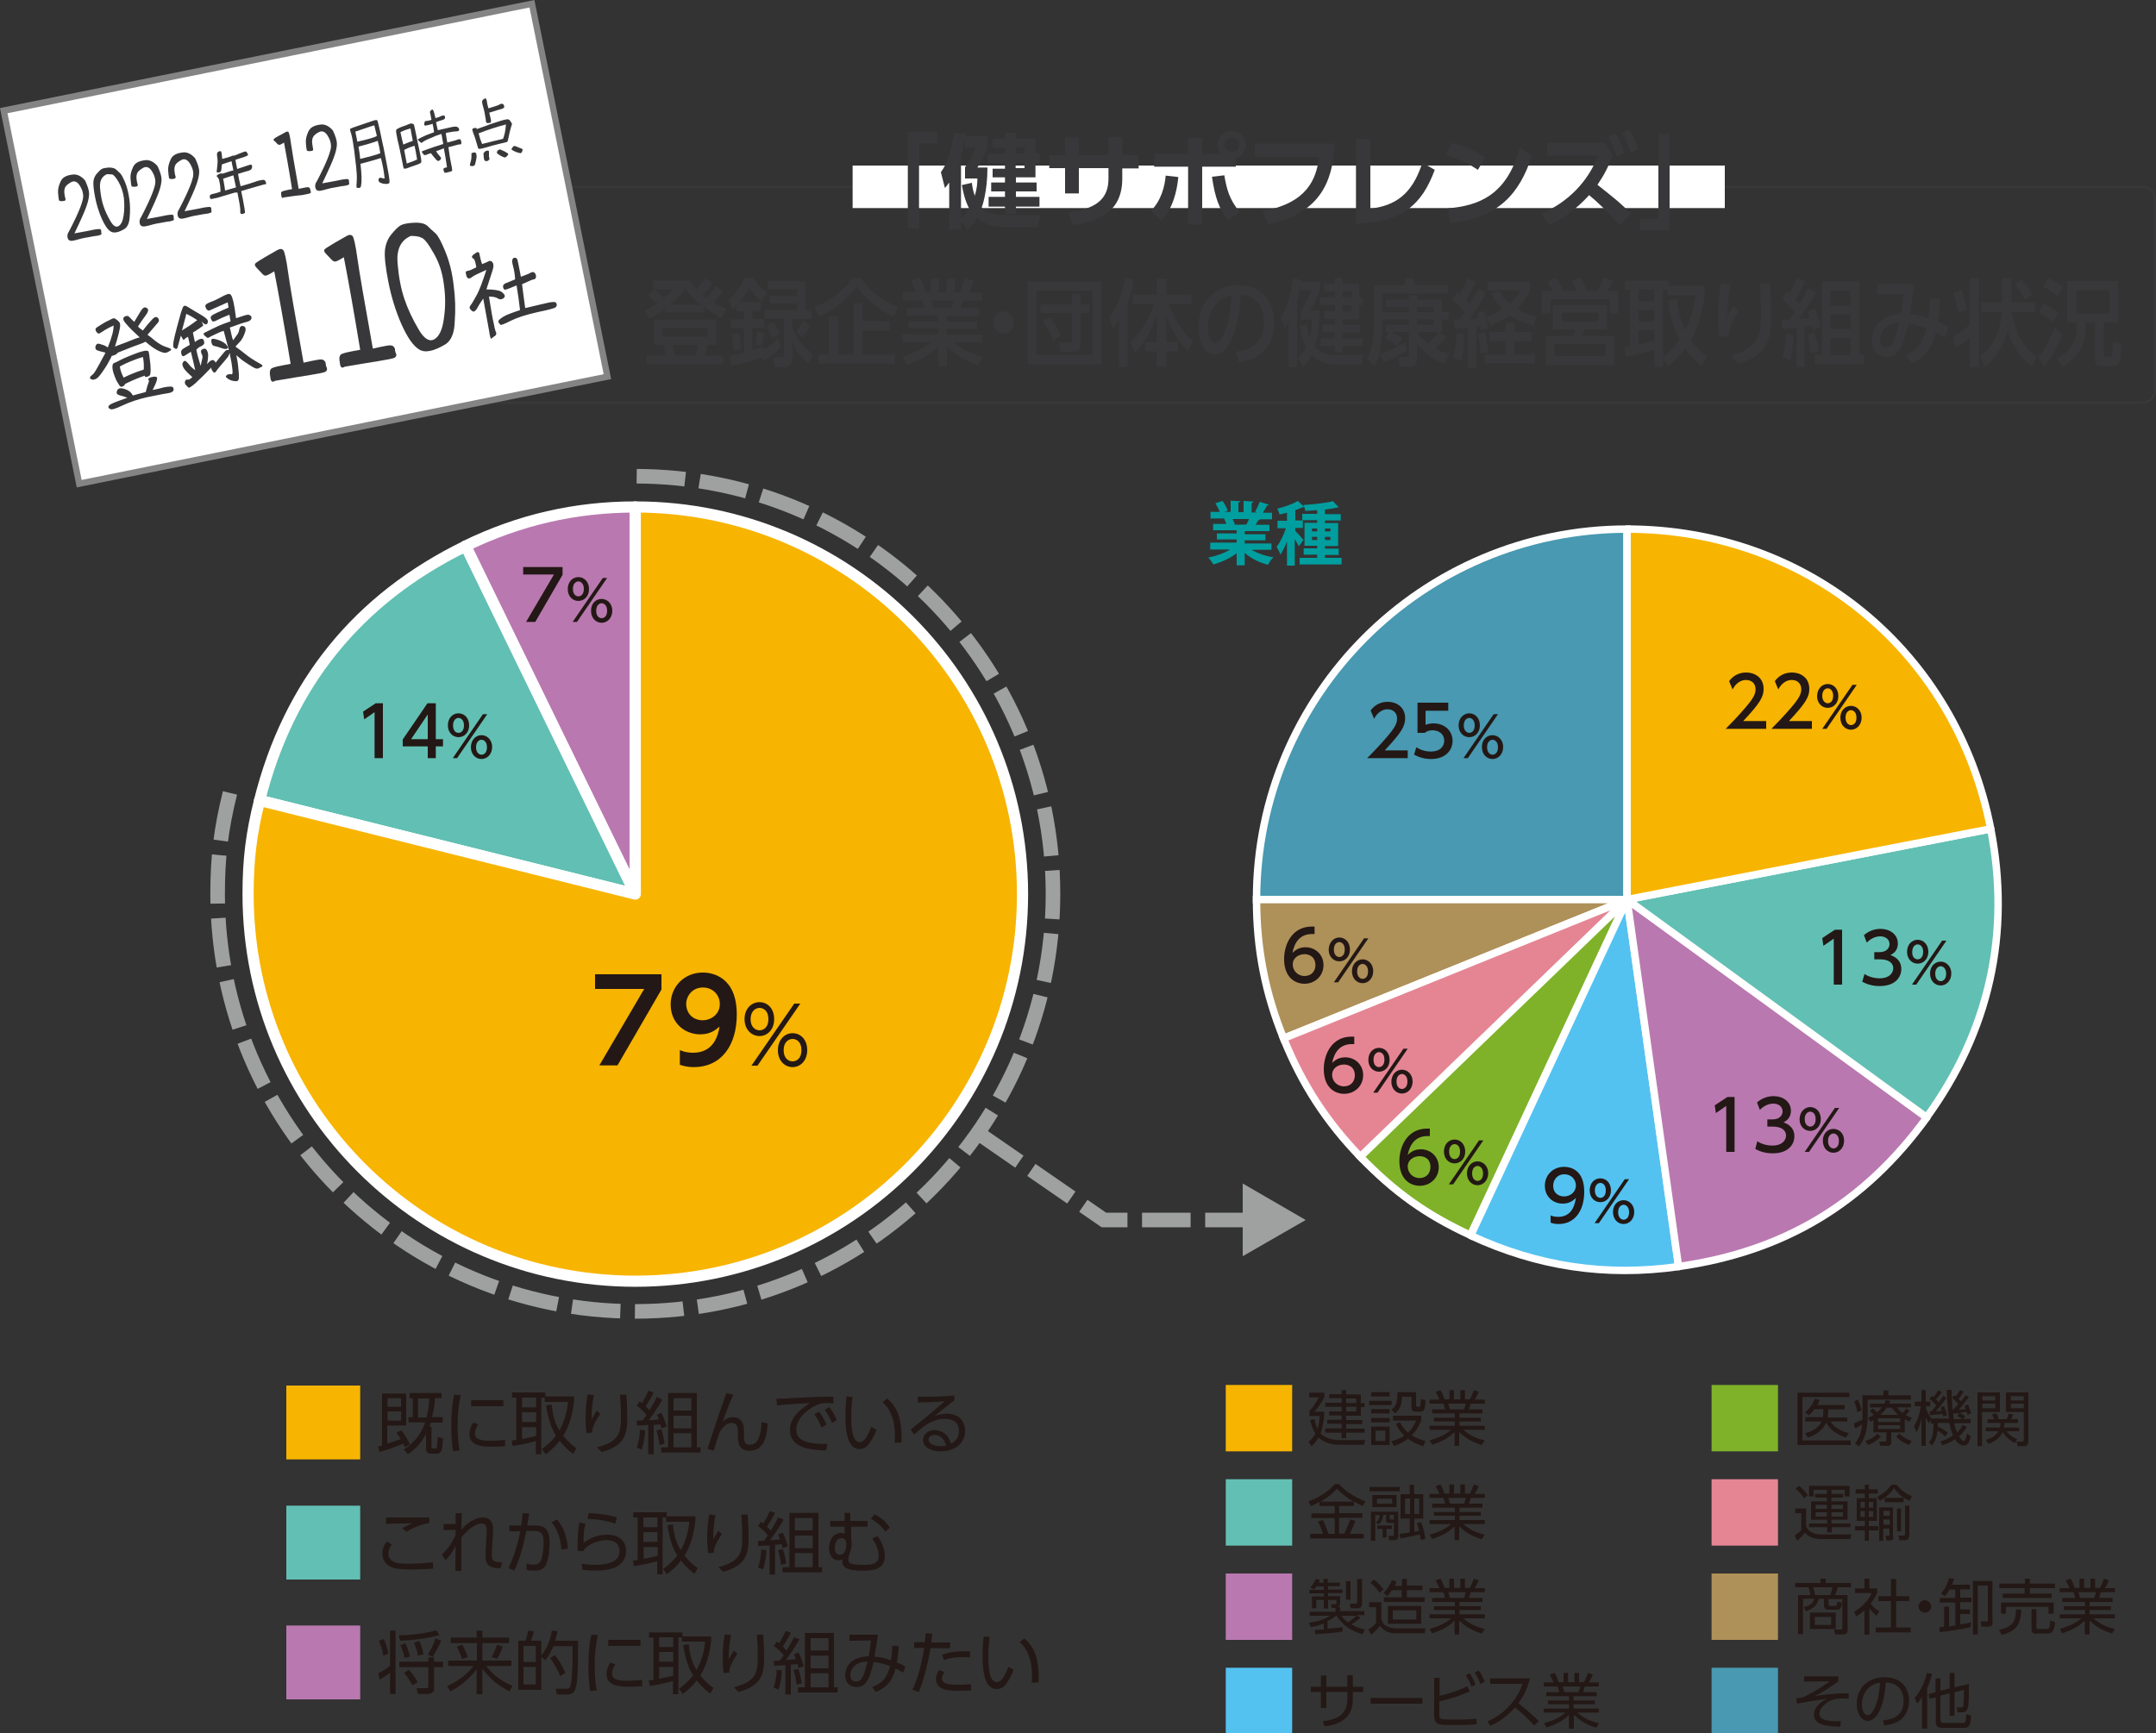 <?xml version="1.0" encoding="utf-8"?>
<!-- Generator: Adobe Illustrator 27.2.0, SVG Export Plug-In . SVG Version: 6.00 Build 0)  -->
<svg version="1.1" id="レイヤー_1" xmlns="http://www.w3.org/2000/svg" xmlns:xlink="http://www.w3.org/1999/xlink" x="0px"
	 y="0px" viewBox="0 0 750 603" style="enable-background:new 0 0 750 603;" xml:space="preserve">
<rect x="0" y="0" width="750" height="603" fill="#333333" stroke="none"/>
<style type="text/css">
	.st0{fill:#38383A;}
	.st1{fill:#FFFFFF;}
	.st2{fill:#848484;}
	.st3{fill:#4899B1;stroke:#FFFFFF;stroke-width:2.587;stroke-miterlimit:10;}
	.st4{fill:#AE9059;stroke:#FFFFFF;stroke-width:2.587;stroke-miterlimit:10;}
	.st5{fill:#E58594;stroke:#FFFFFF;stroke-width:2.587;stroke-miterlimit:10;}
	.st6{fill:#7FB229;stroke:#FFFFFF;stroke-width:2.587;stroke-miterlimit:10;}
	.st7{fill:#54C2F0;stroke:#FFFFFF;stroke-width:2.587;stroke-linejoin:round;stroke-miterlimit:10;}
	.st8{fill:#B979B0;stroke:#FFFFFF;stroke-width:2.587;stroke-linejoin:round;stroke-miterlimit:10;}
	.st9{fill:#62BFB3;stroke:#FFFFFF;stroke-width:2.587;stroke-linejoin:round;stroke-miterlimit:10;}
	.st10{fill:#F7B400;stroke:#FFFFFF;stroke-width:2.587;stroke-linejoin:round;stroke-miterlimit:10;}
	.st11{fill:#F7B400;}
	.st12{fill:#231815;}
	.st13{fill:#62BFB3;}
	.st14{fill:#B979B0;}
	.st15{fill:#54C2F0;}
	.st16{fill:#7FB229;}
	.st17{fill:#E58594;}
	.st18{fill:#AE9059;}
	.st19{fill:#4899B1;}
	.st20{fill:#009E9F;}
	.st21{fill:#B979B0;stroke:#FFFFFF;stroke-width:3.884;stroke-linejoin:round;stroke-miterlimit:10;}
	.st22{fill:#62BFB3;stroke:#FFFFFF;stroke-width:3.884;stroke-linejoin:round;stroke-miterlimit:10;}
	.st23{fill:#F7B400;stroke:#FFFFFF;stroke-width:3.884;stroke-linejoin:round;stroke-miterlimit:10;}
	.st24{fill:none;stroke:#9FA0A0;stroke-width:5.069;stroke-miterlimit:10;stroke-dasharray:16.897,5.069;}
	.st25{fill:#9FA0A0;}
</style>
<g>
	<path class="st0" d="M745.4,140.5H151.3c-2.6,0-4.6-2.1-4.6-4.6V69.2c0-2.6,2.1-4.6,4.6-4.6h594.1c2.6,0,4.6,2.1,4.6,4.6v66.6
		C750,138.4,747.9,140.5,745.4,140.5z M151.3,65.4c-2.1,0-3.8,1.7-3.8,3.8v66.6c0,2.1,1.7,3.8,3.8,3.8h594.1c2.1,0,3.8-1.7,3.8-3.8
		V69.2c0-2.1-1.7-3.8-3.8-3.8C745.4,65.4,151.3,65.4,151.3,65.4z"/>
	<rect x="296.6" y="57.6" class="st1" width="303.4" height="14.8"/>
	<g>
		<path class="st0" d="M315.8,46h10.3v3.9h-6.4v29.6h-3.9V46z"/>
		<path class="st0" d="M330.2,63.5c-0.7,1-0.9,1.2-1.5,1.9l-1.4-5.5c2.5-3.3,4-8.6,4.5-13.8l4.1,0.5c-0.2,1.6-0.6,4.1-1.6,7.8v25.5
			h-4.1V63.5z M338.1,63.6c0.1,1.1,0.3,2.6,1,4.5c0.8-2.6,0.9-4.6,0.9-6h-4.3v-3.9c1-1.5,2.4-3.4,3.6-6.9h-3.6v-3.9h7.8v4
			c-1.2,3.4-2.9,5.9-3.5,6.9h3.5c0,8.6-1.9,13.7-2,13.9c2.7,2.6,6.2,2.6,8.7,2.6h11.6l-0.8,4.3h-10.7c-1.7,0-3.9,0-6.8-1.1
			c-2.1-0.8-3.5-2-3.7-2.2c-1.3,2.4-2.3,3.3-3.4,4.2l-2.4-3.9c0.9-0.8,2-1.6,3.1-3.6c-1.6-3.2-2.1-6-2.5-8.1L338.1,63.6z
			 M349.6,46.2h3.8v2h6.8v5.2h1.4v3.2h-1.4v5.1h-6.8v1.8h7.2v3.1h-7.2v1.9h8.2v3.4h-8.2v2.5h-3.8v-2.5h-5.7v-3.4h5.7v-1.9h-4.8v-3.1
			h4.8v-1.8h-4.3v-3h4.3v-2h-6v-3.2h6v-2h-4.3v-3.2h4.3V46.2z M353.3,51.4v2h3.1v-2H353.3z M353.3,56.5v2h3.1v-2H353.3z"/>
		<path class="st0" d="M396.1,54.1v4.5h-5.7v3.6c0,12.2-9.3,15-17.1,16.1l-1.8-4.5c11.3-1.1,14.1-5.8,14.1-11.7v-3.6h-10.3v8.8h-4.8
			v-8.8H365V54h5.5v-6.2h4.8V54h10.3v-6.3h4.8V54h5.7V54.1z"/>
		<path class="st0" d="M400.3,73.4c3.6-3.5,4.9-8.5,5.2-12.3l4.4,0.5c-0.5,5.1-1.9,10.9-5.9,15.2L400.3,73.4z M424.7,53.5
			c-0.8-1-1.1-2.1-1.1-3.1c0-2.6,2.2-4.9,4.9-4.9c2.7,0,4.9,2.2,4.9,4.9c0,2.2-1.5,4.1-3.5,4.7V58h-11.7v20.2h-4.9V58h-11.8v-4.5
			h11.8V48h4.9v5.6L424.7,53.5L424.7,53.5z M425.9,61c0.8,4.6,1.6,8.2,5.3,12.7l-3.9,3c-3.2-3.9-4.6-7.8-5.7-15.2L425.9,61z
			 M426,50.4c0,1.4,1.2,2.5,2.5,2.5c1.4,0,2.6-1.1,2.6-2.5s-1.2-2.6-2.6-2.6C427.1,47.9,426,49,426,50.4z"/>
		<path class="st0" d="M464.3,50c-0.6,9.2-2.3,23.8-23,28l-2.1-4.5c15.4-2.9,18.6-10.8,19.7-18.9h-22.4V50H464.3z"/>
		<path class="st0" d="M476.7,72.6c8.4-1,14.5-4.7,18.1-16l4.3,2.5c-4.5,12.2-11.3,18.2-27.4,18.7V48.4h5V72.6z"/>
		<path class="st0" d="M514.1,59.1c-1.6-1.1-5.3-3.4-11.1-5.3l2.2-4.1c2.6,0.8,6.6,2.1,11.5,5L514.1,59.1z M503.6,72.5
			c10.6-0.9,20.6-4.4,25.1-21.2l4.2,2.9c-4.3,13.2-11.6,21.6-28.3,23.4L503.6,72.5z"/>
		<path class="st0" d="M560.9,54.1c-1.2,3.6-3,7-5.2,10.2c7.4,5.9,7.7,6.1,11.6,10l-3.9,4c-4.4-4.9-8-8.3-10.6-10.4
			c-4.6,5.1-9.6,8.5-13.9,10.4l-2.7-4c9.1-3.8,16.3-11.1,19.7-20.2h-17.7v-4.5H558L560.9,54.1z M561.8,46.3c1.5,2.3,2.4,4.6,3.3,6.9
			l-2.6,1.3c-1-3-1.6-4.3-3.1-7L561.8,46.3z M566.7,45c1.5,2.3,2.3,4.4,3.2,6.9l-2.6,1.3c-0.9-3-1.6-4.5-3.1-7L566.7,45z"/>
		<path class="st0" d="M580.8,80.1h-10.3v-3.9h6.4V46.6h3.9L580.8,80.1L580.8,80.1z"/>
		<path class="st0" d="M231.4,107.5c-2,1.5-3.8,2.5-5.6,3.4l-1.6-2.9c1.1-0.5,2.4-1.1,4.2-2.4c-1.6-1.7-2.3-2.2-3-2.7l2-2.2
			c2.1,1.5,3.3,2.7,3.5,3c1.7-1.4,2.3-2.1,3-3h-6.7v-3h13c0.4,0.9,0.9,1.6,2.1,2.9c0.2-0.3,1.6-1.8,2.9-3.8l2.6,1.7
			c-0.5,0.8-1.4,2.1-3.4,4.1c0.6,0.5,1.4,1,1.4,1.1c1.1-1.3,2.2-2.7,3.2-4.1l2.5,1.6c-1,1.4-2.1,2.8-3.3,4c1.7,1,3,1.7,4.4,2.2
			l-1.7,3.3c-1.4-0.8-3.6-2.1-5.9-3.9v2h-13.6L231.4,107.5L231.4,107.5z M249.1,111.2v8.8h-2.8c-0.4,1.7-0.7,2.7-1.1,3.7h6.4v3
			h-26.7v-3h6.7c-0.1-0.8-0.3-1.8-0.9-3.7h-3.3v-8.8H249.1z M230.4,114.1v3.1h15.8v-3.1H230.4z M243.9,106.1c-3-2.3-4.5-4.5-5.5-5.9
			c-0.9,1.3-2.3,3.4-5.2,5.9H243.9z M233.9,120c0.4,1.3,0.6,2,1,3.7h6.9c0.5-1.4,1-3.4,1.1-3.7H233.9z"/>
		<path class="st0" d="M265.1,124.4c-2.6,1-7.1,2.2-10.7,2.9l-0.5-3.6c1-0.1,2-0.3,5-1v-8.5h-4.7v-3.1h4.7v-2.8h-2.7v-2.1
			c-0.7,0.7-1,1-1.5,1.3l-1.1-3.4c2.1-1.6,4.3-4.6,5.2-7.3h3.3c1,1.9,2.9,3.9,4.7,5l-1.9,3.1c-1.2-1-3.3-3.2-4.2-5
			c-1,1.7-2,3.3-3.6,5.2h7.5v3.1h-2.9v2.8h4.2v3.1h-4.2v7.8c2.1-0.6,2.9-0.9,3.9-1.2l0.1,1.1c2.1-1.4,3.2-2.3,5-4.1l1,3
			c-1.4,1.5-3,2.9-6.1,5L265.1,124.4z M257,116c0.4,1.7,0.7,4.3,0.8,5.6l-2.6,0.4c-0.1-2.6-0.3-4.1-0.7-5.8L257,116z M265.8,115.9
			c-0.1,1.3-0.4,3.2-0.7,4.4l-2.3-0.3c0.4-2.1,0.5-3.9,0.5-4.7L265.8,115.9z M280.2,97.9V108h2.1v3h-6.8v2.6c1,2.6,2.5,6.1,7.4,9.8
			l-1.8,3.1c-3.1-2.7-4.5-5-5.5-7.7v5.9c0,2.4-1.5,3-2.4,3h-3.7l-0.5-3.4h2.9c0.7,0,0.8-0.2,0.8-0.8v-12.6h-6.8v-3h11.4v-2.3h-9.5
			v-2.7h9.5v-2.2h-10.1v-2.9L280.2,97.9L280.2,97.9z M269.1,112c0.8,1.3,1.6,3.1,2.1,4.3l-2.6,1.4c-0.4-1.1-1.3-3.3-2-4.5L269.1,112
			z M281.8,113.2c-0.5,1.2-1.7,3-2.6,4.1l-2.2-1.8c1-1.4,1.5-2.3,2.4-4L281.8,113.2z"/>
		<path class="st0" d="M310.9,110.2c-7-3.1-11.4-8.5-12.9-10.6c-3.1,4.4-7.9,8.3-13.1,10.6l-1.5-3.3c5.8-2.3,10.7-6.4,13-10.1h3.3
			c1.6,2.5,4.7,6.6,12.8,10.1L310.9,110.2z M309.5,111.8v3.2H300v8.3h11.3v3.2h-26.6v-3.2h3.6v-13.2h3.2v13.2h5.4v-17.9h3.2v6.3
			L309.5,111.8L309.5,111.8z"/>
		<path class="st0" d="M340.2,127.1c-3.2-1.2-7-2.7-10.8-6.5v6.9h-3v-6.9c-1.9,1.8-4.5,4.1-10.8,6.4l-1.6-2.9
			c6.2-2.1,8.7-4,10.1-5.1H314v-2.7h12.4v-2h-10.3v-2.5h10.3v-2h-10.9v-2.7h6.1c-0.1-0.5-0.5-2-0.8-2.6H314v-2.8h4.7
			c-0.2-0.5-1.2-2.7-1.7-4.1l3.1-1c0.7,1.6,1.2,2.9,1.8,5.1h1.8V97h2.9v4.8h2.6V97h2.9v4.8h1.9c0.6-1.3,1.3-3.6,1.6-5.1l3.1,1
			c-0.1,0.3-0.7,2.3-1.6,4.1h4.6v2.8H335c-0.1,0.4-0.7,2.2-0.8,2.6h6.4v2.7h-11.2v2h10.5v2.5h-10.5v2h12.4v2.7h-10.1
			c3.5,2.9,6.6,4.1,10.3,5.1L340.2,127.1z M331,107.2c0.2-0.5,0.4-1.2,0.7-2.6h-7.8c0.1,0.4,0.7,2.2,0.8,2.6H331z"/>
		<path class="st0" d="M352.7,112.2c0,2.1-1.6,3.9-3.6,3.9s-3.6-1.8-3.6-3.9c0-2.2,1.6-3.9,3.6-3.9
			C351.1,108.4,352.7,110.1,352.7,112.2z"/>
		<path class="st0" d="M383.2,98v28.8h-25.7V98H383.2z M360.6,101.1v22.4h19.5v-22.4H360.6z M375.9,119.6c0,2.3-1.8,2.9-3,2.9H369
			l-0.5-3.3h3.6c0.7,0,0.8-0.2,0.8-0.8v-9.5h-11v-3h11v-3.6h3v3.6h3v3h-3V119.6z M365.3,110.3c2.4,3.3,3.3,5.4,3.8,6.4l-2.6,1.8
			c-0.5-1.1-1.9-4.3-3.7-6.6L365.3,110.3z"/>
		<path class="st0" d="M389.3,111.5c-1,1.5-1.6,2.2-2.2,2.8l-1.3-4c3.1-3.6,5-9,5.4-13.5l3.1,0.5c-0.1,1.3-0.4,3.9-2,8.1v22.2h-3
			V111.5z M393.2,119.1c3.8-3.3,6.7-8.8,8.3-13.3h-7.4v-3.3h8.3V97h3.3v5.5h8.7v3.3h-7.8c1.7,4.6,4.7,9.9,8.3,12.8l-1.6,3.8
			c-3.6-4-5.8-7.5-7.6-12.3v9h4.1v3.2h-4.1v5.3h-3.3v-5.3h-4v-3.2h4v-9.3c-1.7,4.9-4.1,9.3-7.5,12.9L393.2,119.1z"/>
		<path class="st0" d="M429.9,122.3c3.2-0.3,9.8-1.5,9.8-10.3c0-3.6-1.4-9.1-8.1-9.4c-0.9,14.6-4.9,20.7-9,20.7
			c-3.5,0-5.7-4.4-5.7-9.4c0-9.2,6.2-14.7,13.9-14.7c9.3,0,12.4,6.8,12.4,13c0,12.4-10.1,13.5-12.2,13.7L429.9,122.3z M420.2,113.9
			c0,1.9,0.6,5.4,2.6,5.4c1.1,0,2-1.1,2.7-2.6c2-4.1,2.6-9.1,3-14C423.1,103.8,420.2,108.5,420.2,113.9z"/>
		<path class="st0" d="M448.3,112c-0.6,1-0.9,1.3-1.4,1.9l-1.3-3.4c2.3-3.2,3.6-9.1,4.1-13.6l3,0.5c-0.2,1.4-0.5,3.7-1.5,7.4v23
			h-2.9L448.3,112L448.3,112z M454.6,112.9c0.1,1.1,0.3,2.6,1,4.6c0.7-2.8,0.8-4.9,0.9-6.3h-3.9V108c1.5-2.2,2.6-4.4,3.6-7h-3.6v-3
			h6.5v3.1c-0.8,2.2-2.8,5.8-3.4,7h3.4c-0.2,7.4-1.5,11.9-1.7,12.6c2.4,2.8,5.7,2.8,7.8,2.8h9l-0.4,3.3h-8.5c-3.3,0-6.8-0.8-9.1-3.2
			c-1,2.1-2.1,3.2-3,4l-1.7-3c0.9-0.8,1.7-1.5,2.8-3.7c-1.6-3-1.9-6.2-2.1-7.7L454.6,112.9z M464.4,96.8h2.6v2h5.8v4.8h1.2v2.6h-1.2
			v4.9H467v1.9h6.1v2.7H467v2h7v2.7h-7v2.3h-2.6v-2.3h-5v-2.7h5v-2h-4.2V113h4.2v-2h-3.7v-2.7h3.7v-2.2h-5.3v-2.6h5.3v-2.1h-3.7
			v-2.7h3.7V96.8z M467,101.4v2.1h3.2v-2.1H467z M467,106.2v2.2h3.2v-2.2H467z"/>
		<path class="st0" d="M483.3,115.5h-1.2V113h8v-1.9h-9.2v1.7c0,9-1.8,12.9-2.7,14.8l-2.6-2.9c1.1-2,2.3-4.9,2.3-11.7V99.2h10.9
			v-2.3h3.1v2.3h11.8v3h-22.8v6.4h9.2v-1.8h-8v-2.5h8v-1.5h2.8v1.5h8.7v4.3h2.3v2.6h-2.3v4.4h-0.8l2.4,1.7c-1.2,1.4-2.5,2.7-3.9,3.9
			c2.1,1.1,3.6,1.7,4.8,2.2l-1.8,3.1c-4.5-1.9-7-3.9-9.4-7v5.6c0,1.5-1,2.5-2.3,2.5H487l-0.6-3.4h3c0.7,0,0.7-0.4,0.7-0.9v-7.8h-6
			c1.3,0.7,2.6,1.4,3.8,2.4l-2,2.5c-1.3-1.2-2.6-2-4.1-2.7L483.3,115.5z M480.1,123.1c3.7-1.3,6.6-2.8,8.7-3.9l0.6,2.8
			c-2.8,1.6-5,2.8-8,4L480.1,123.1z M492.9,108.6h5.8v-1.8h-5.8V108.6z M492.9,113h5.8v-1.9h-5.8V113z M492.9,115.5
			c0.7,1,1.8,2.5,3.8,4c1.2-1,2.7-2.5,3.8-4H492.9z"/>
		<path class="st0" d="M505.5,111.1c0.7,0,0.9,0,2.3,0c0.6-0.8,1.3-1.8,1.7-2.5c-2.1-2.7-3.3-3.6-4.2-4.2l1.6-2.9
			c0.5,0.4,0.6,0.5,1,0.8c0.3-0.5,1.6-2.7,2.7-5.4l2.7,1.1c-0.7,1.6-1.8,4-3.4,6.3c0.9,0.9,1.2,1.3,1.4,1.5c1.2-1.9,1.8-2.9,3-5.3
			l2.7,1.4c-1.5,2.7-4.7,7.6-5.7,9.1l3-0.1c-0.3-1.2-0.4-1.3-0.5-1.9l2.3-0.9c0.6,1.7,1.2,3.9,1.6,5.9l-2.5,0.9
			c-0.1-0.5-0.1-0.8-0.1-1.2c-0.4,0-1.3,0.1-1.6,0.2v14h-2.9v-13.8c-1.5,0.1-3.8,0.3-4.6,0.4L505.5,111.1z M509.5,116.3
			c-0.1,1.1-0.3,5.6-1.2,9.2l-2.8-1c0.8-2.9,1-5.1,1.3-8.7L509.5,116.3z M516.6,115.5c0.5,2.2,0.8,4.1,1,7L515,123
			c0-1.9-0.3-4.7-0.8-6.7L516.6,115.5z M532.7,115.5v3.2h-5.9v4.6h7.2v3.1h-17.5v-3.1h7.3v-4.6h-5.6v-3.2h5.6v-3.2h3v3.2H532.7z
			 M521.4,101.1c0.7,1.1,1.6,2.6,3.8,4.6c2.4-2.2,3.2-3.5,3.8-4.7h-11.5v-3h14.7v3c-0.4,1-1.4,3.4-4.5,6.5c3.1,2,5.5,2.4,6.7,2.6
			l-1,3.2c-4.2-1.2-6.5-2.5-8.2-3.6c-2.9,2.1-5.3,3.1-6.7,3.6l-1.5-3.1c1.1-0.3,2.9-0.9,5.6-2.7c-1.6-1.6-2.7-3.2-3.8-5.2
			L521.4,101.1z"/>
		<path class="st0" d="M548.6,101.3c-0.2-0.4-1-2-1.8-3.4l2.9-1.4c1.3,2.2,1.8,3.1,2.4,4.8h3.6c1-1.8,1.6-3.1,2.2-4.7l3.1,1.2
			c-0.6,1.4-1.5,3-1.8,3.4h3.8v7.8h-3v-4.8h-20.6v4.8h-3.1v-7.8h3.9c-1-1.7-1.6-2.6-1.9-3.1l2.8-1.5c0.6,0.9,1.5,2.2,2.7,4.6
			L548.6,101.3L548.6,101.3z M559,114.7h-7.8l-0.7,2.2h11V127h-23.8v-10.1h9.5c0.3-0.7,0.6-1.4,0.7-2.2h-7.7v-8.5H559V114.7z
			 M558.5,119.7h-17.7v4.2h17.7V119.7z M556,108.8h-12.7v3.1H556V108.8z"/>
		<path class="st0" d="M583.4,104c0.4,5.7,2,9.1,2.8,10.9c2.6-5.1,3.3-9.6,3.6-12.2H580v-1.9h-1.5v26.8h-3v-6
			c-2.9,1-7.5,2.1-9.8,2.4l-0.6-3.2c0.4,0,1.6-0.2,1.9-0.3v-19.7h-1.7v-3.1h15.2v1.7H593v3.3c-1.3,9.2-3.6,13.5-4.8,15.6
			c2.1,3.1,4.3,4.8,5.6,5.7l-1.8,3.3c-1.2-0.9-3.3-2.6-5.8-6.1c-2.5,3.4-4.7,5.3-5.8,6.3l-2-3c1.2-1,3.5-2.8,5.8-6.5
			c-1.3-2.4-3.3-6.7-3.9-13.6L583.4,104z M570,100.7v4.1h5.5v-4.1H570z M570,107.8v4.1h5.5v-4.1H570z M575.5,114.9H570v5
			c3.3-0.7,4.1-0.9,5.5-1.3V114.9z"/>
		<path class="st0" d="M602,99c-0.4,1.8-1.1,5.4-1.1,11.1c0.9-1.7,1.5-2.8,2.1-3.7l1.9,1.8c-0.9,1.2-1.7,2.7-2.7,4.9
			c-0.9,1.9-0.9,2.9-1,3.9l-3.1,0.2c-0.1-1.3-0.4-4-0.4-7.7c0-5.3,0.6-9,1-11L602,99z M615.7,98.8c0.4,6,0.4,10.1,0.4,11
			c0,7.7-0.8,13.7-11.3,16.7l-2.6-2.8c10.3-2.8,10.4-7.9,10.4-14.4c0-4.6-0.3-8.8-0.4-10.6h3.5V98.8z"/>
		<path class="st0" d="M619.8,111.3c1.1,0,1.8,0,2.8-0.1c0.3-0.4,0.7-1.1,1.7-2.6c-1.6-2-2.6-3.1-4.3-4.5l1.5-2.7
			c0.3,0.2,0.8,0.6,0.9,0.8c1.1-1.8,1.9-3.2,2.7-5.4l2.9,1.1c-1,2.1-1.8,3.5-3.6,6.3c0.8,0.9,1.2,1.3,1.5,1.7c1.3-2,2.2-3.9,3.1-5.6
			l2.8,1.3c-1.1,2.1-1.5,2.6-6,9.4c0.5,0,3.2-0.2,3.8-0.2c-0.4-1.5-0.5-1.8-0.8-2.4l2.5-1c1,2.4,1.4,3.5,2,6.5l-2.7,1
			c-0.1-0.7-0.2-0.9-0.4-1.6c-0.4,0.1-1.7,0.2-2.4,0.3v14.2H625V114c-1.1,0.1-3,0.3-5,0.5L619.8,111.3z M623.8,116.5
			c0,2-0.4,6.8-1,9l-2.7-1.3c0.8-2.8,1.1-5.8,1.2-8.1L623.8,116.5z M631.2,115.8c0.8,3.1,0.9,3.3,1.4,6.5l-2.7,0.6
			c-0.4-3-0.5-4-1.1-6.7L631.2,115.8z M633.8,97.9h13v25.6h1.6v3.2h-17.1v-3.2h2.5V97.9z M636.7,101.1v5.2h7v-5.2H636.7z
			 M636.7,109.4v5.1h7v-5.1H636.7z M636.7,117.6v6h7v-6H636.7z"/>
		<path class="st0" d="M662.9,123.7c4.6-2.2,6.2-5.1,7.2-9.4c-2.5-1-4.1-1.5-6.3-1.7c-1.4,6.6-2.9,11.6-7.5,11.6
			c-2.9,0-5.1-2.1-5.1-5.8c0-2.2,1-8.7,10.1-9.2c0.4-2.4,0.7-5.1,0.8-6.9l-9,0.1v-3.5h12.7c-0.4,3.6-0.5,4.3-1.4,10.4
			c2.4,0.2,4.7,0.9,6.4,1.5c0.3-2.1,0.5-4.4,0.7-6.9l3.5,0.3c-0.2,2.9-0.4,5-0.9,7.8c0.3,0.1,1.8,0.8,3.6,1.9l-1.1,3.7
			c-0.8-0.6-2.1-1.4-3.2-1.9c-1,4.1-2.9,8.2-8.3,10.7L662.9,123.7z M654,118.2c0,1.4,0.5,2.7,2.1,2.7c2.2,0,3.1-2.1,4.5-8.5
			C656.8,112.4,654,114.7,654,118.2z"/>
		<path class="st0" d="M682.3,100.9c0.5,1.3,1.6,5,1.9,6.7l-2.9,1.1c-0.4-2.1-1.2-4.8-1.9-6.7L682.3,100.9z M685.2,96.8h3.2v30.9
			h-3.2v-10.3c-0.6,0.7-3.7,3-4.9,3.6l-0.8-3.8c1-0.7,4.4-3,5.7-4.1V96.8z M706.8,127.4c-4-2.5-7-7.8-8.4-12.2
			c-1.1,3.6-2.9,8.4-7.9,12.4l-1.7-3.6c1.8-1.4,6.7-5.1,7.6-15.4h-7.2v-3.4h7.3v-8.5h3.2v8.5h8.2v3.4h-8.1c2,10.7,6.2,13.8,8.6,15.4
			L706.8,127.4z M703.3,97.3c1.4,1.6,2.3,3,3.6,5.3l-2.5,1.7c-0.6-1.3-2.3-4.2-3.5-5.4L703.3,97.3z"/>
		<path class="st0" d="M717.4,116.2c-0.6,1.6-2.5,6.5-6.2,11.4l-2.1-3.3c3-3.6,5-8.6,5.7-10.3L717.4,116.2z M710.9,105.7
			c1.8,0.9,3.6,2,5.2,3.2l-1.9,3.1c-1.4-1.2-3.3-2.4-4.9-3.3L710.9,105.7z M712.6,96.7c1.9,0.9,3.8,2.2,5,3.3l-2,3.1
			c-2-1.8-4.3-3.1-4.9-3.4L712.6,96.7z M731.8,112.3v10.8c0,0.6,0,1,0.7,1h1.2c0.7,0,1-0.2,1.1-0.6c0.1-0.3,0.1-2.9,0.2-4.8l2.9,0.9
			c-0.1,6.7-0.4,7.8-3.4,7.8h-3.2c-2.2,0-2.5-0.9-2.5-2.5v-12.6h-3.3c0,6.8-1.3,11-7.9,15.4l-2.1-3c4.9-2.5,7-5.7,7-12.4h-3.4V97.8
			h17.7v14.4L731.8,112.3L731.8,112.3z M722.3,101v8.1h11.5V101H722.3z"/>
	</g>
</g>
<g>
	<g>
		
			<rect x="12.6" y="18.6" transform="matrix(0.98 -0.198 0.198 0.98 -14.709 22.786)" class="st1" width="187.5" height="132.4"/>
		<path class="st2" d="M26.7,169.6L0,37.6L185.9,0l26.7,131.9L26.7,169.6z M2.6,39.4L28.4,167L210,130.2L184.2,2.6L2.6,39.4z"/>
	</g>
	<g>
		<path class="st0" d="M22.3,69.9c-1.1,0.2-1.7,0.1-1.8-0.3c-0.1-0.4-0.2-1.3-0.3-2.5c-0.1-1.2,0.2-2.5,0.9-4
			c0.7-1.5,2.2-2.2,4.6-2.4c1.4,0,2.7,0.7,3.9,2.1c0.9,1.9,1.4,3.5,1.4,4.6s-0.3,2.6-0.9,4.3c-0.6,1.8-2,4.9-4.2,9.5
			c3.8-0.7,6.1-1.1,6.8-1.3c0.7-0.1,1.3-0.2,1.8-0.2s0.7,0.2,0.7,0.6s0,0.7,0.1,1S34.9,81.8,34,82c-0.9,0.1-2.1,0.3-3.6,0.6
			c-1.4,0.2-2.9,0.6-4.3,1c-1.4,0.4-2.2,0.2-2.5-0.6c-0.3-0.8-0.2-1.7,0.4-2.5c0.5-0.9,1.3-2.5,2.4-4.8c1.1-2.4,1.9-4.3,2.3-5.9
			c0.5-1.6,0.2-3.2-0.7-4.8c-0.9-1.7-2-2.2-3.1-1.7c-1.1,0.6-1.9,1.2-2.2,1.8c-0.3,0.6-0.4,1.4-0.3,2.2c0.1,0.8,0.2,1.4,0.4,1.9
			C22.8,69.6,22.7,69.9,22.3,69.9z"/>
		<path class="st0" d="M43.4,79.6c-2.1,1.3-3.7,1.6-4.8,1s-2.1-2.1-3.2-4.5c-1-2.3-1.8-4.8-2.3-7.4s-0.7-4.4-0.6-5.5
			c0.1-1.1,0.5-2,1.2-2.8s1.2-1.3,1.7-1.6s1.3-0.4,2.4-0.5c1.2,0,2,0.2,2.5,0.6c0.5,0.5,1,0.9,1.4,1.3c0.5,0.4,1,1.4,1.8,3.2
			c0.7,1.7,1.2,3.7,1.5,5.9s0.3,4.3,0.1,6.3C45,77.5,44.4,78.9,43.4,79.6z M37.2,60.6c-1.8,0.8-2.6,2.4-2.4,4.8
			c0.2,2.4,0.6,4.5,1.2,6.3c0.6,1.8,1.4,3.5,2.4,5.2s1.9,2.3,2.8,1.8c0.9-0.5,1.5-1.7,1.8-3.7s0.3-4,0.1-6.1
			c-0.3-2.1-0.9-3.9-1.8-5.5c-0.9-1.6-1.7-2.5-2.2-2.7C38.6,60.7,38,60.6,37.2,60.6z"/>
		<path class="st0" d="M47.5,64.9c-1.1,0.2-1.7,0.1-1.8-0.3s-0.2-1.3-0.3-2.5s0.2-2.5,0.9-4s2.2-2.2,4.6-2.4c1.4,0,2.7,0.7,3.9,2.1
			c0.9,1.9,1.4,3.5,1.4,4.6s-0.3,2.6-0.9,4.3c-0.6,1.8-2,4.9-4.2,9.5c3.8-0.7,6.1-1.1,6.8-1.3c0.7-0.1,1.3-0.2,1.8-0.2
			s0.7,0.2,0.7,0.6s0,0.7,0.1,1s-0.4,0.5-1.3,0.7c-0.9,0.1-2.1,0.3-3.6,0.6c-1.4,0.2-2.9,0.6-4.3,1C49.8,79,49,78.8,48.7,78
			s-0.2-1.7,0.4-2.5c0.5-0.9,1.3-2.5,2.4-4.8c1.1-2.4,1.9-4.3,2.3-5.9c0.5-1.6,0.2-3.2-0.7-4.8c-0.9-1.7-2-2.2-3.1-1.7
			c-1.1,0.6-1.9,1.2-2.2,1.8s-0.4,1.4-0.3,2.2c0.1,0.8,0.2,1.4,0.4,1.9C48,64.5,47.8,64.8,47.5,64.9z"/>
		<path class="st0" d="M60.6,62.2c-1.1,0.2-1.7,0.1-1.8-0.3c-0.1-0.4-0.2-1.3-0.3-2.5s0.2-2.5,0.9-4s2.2-2.2,4.6-2.4
			c1.4,0,2.7,0.7,3.9,2.1c0.9,1.9,1.4,3.5,1.4,4.6S69,62.3,68.4,64c-0.6,1.8-2,4.9-4.2,9.5c3.8-0.7,6.1-1.1,6.8-1.3
			c0.7-0.1,1.3-0.2,1.8-0.2s0.7,0.2,0.7,0.6s0,0.7,0.1,1s-0.4,0.5-1.3,0.7c-0.9,0.1-2.1,0.3-3.6,0.6c-1.4,0.2-2.9,0.6-4.3,1
			s-2.2,0.2-2.5-0.6c-0.3-0.8-0.2-1.7,0.4-2.5c0.5-0.9,1.3-2.5,2.4-4.8c1.1-2.4,1.9-4.3,2.3-5.9c0.5-1.6,0.2-3.2-0.7-4.8
			c-0.9-1.7-2-2.2-3.1-1.7c-1.1,0.6-1.9,1.2-2.2,1.8s-0.4,1.4-0.3,2.2c0.1,0.8,0.2,1.4,0.4,1.9C61.1,61.9,61,62.1,60.6,62.2z"/>
		<path class="st0" d="M74.4,67.4c0.8-0.2,1.5-0.4,2.3-0.7c0-0.1,0-0.3,0-0.5c0-0.6-0.1-1.4-0.2-2.2c-0.2-0.8-0.3-1.3-0.3-1.6l0,0
			c-0.1,0-0.1-0.1-0.2-0.2c0-0.1-0.1-0.2-0.1-0.3c-0.1-0.1-0.1-0.1-0.2-0.2c-0.3-0.2-0.4-0.5-0.2-0.7c0.1-0.1,0.2-0.2,0.4-0.3
			c0.2-0.1,0.4-0.2,0.6-0.3c0.3-0.1,0.5-0.1,0.7,0h0.3l2.8-0.9c0.3-0.1,0.5-0.1,0.9-0.2c-0.4-1.8-0.6-2.8-0.6-3c0,0-0.1-0.1-0.1-0.2
			c-1,0.3-2.1,0.7-3.3,1.1C77.1,58,77,58.6,77,59.1c-0.1,0.4-0.2,0.7-0.5,0.8S76,60,75.7,60s-0.4-0.2-0.3-0.6c0.1-0.4,0.1-1,0.2-1.8
			s0.1-1.4,0.1-1.8c0-0.4-0.1-0.9-0.2-1.7c-0.1-0.7,0.1-1.2,0.6-1.4s0.8-0.1,0.9,0.2s0.2,1.1,0.3,2.4c1-0.3,2-0.5,2.8-0.8
			c0.2-0.1,0.4-0.2,0.7-0.3c0.2-0.1,0.4-0.1,0.5,0c0.7-0.2,1.3-0.5,1.8-0.7c1.3-0.5,2-0.8,2.3-0.8c0.2,0,0.4,0.2,0.6,0.5
			c0.2,0.4,0.3,0.6,0.3,0.7c0,0.1-0.3,0.3-1,0.6l-3.4,1.1c0.1,0.7,0.3,1.7,0.6,3.2c0.6-0.2,1.2-0.4,1.8-0.6c1.6-0.5,2.5-0.9,2.9-0.9
			c0.3-0.1,0.5,0.2,0.5,0.8s-0.4,1.1-1.2,1.3c-0.8,0.2-2,0.6-3.7,1.1c0.2,1.2,0.5,2.6,0.9,4.3l0,0c2.5-0.7,4.1-1.2,4.9-1.5
			c0.7-0.3,1.5-0.5,2.1-0.6c0.7-0.1,1.1-0.2,1.3,0c0.2,0.1,0.4,0.4,0.5,0.8c0.2,0.4,0.1,0.6-0.2,0.6c-0.3,0-1.5,0.4-3.7,1
			c-1.5,0.4-3,0.9-4.7,1.4l0.6,2.9c0.6,3.1,0.8,4.6,0.7,4.7c-0.1,0-0.3,0.1-0.6,0.3c-0.4,0.1-0.6,0.1-0.8,0
			c-0.2-0.2-0.3-0.6-0.2-1.2c0-0.6-0.2-2.2-0.7-4.6c-0.1-0.5-0.2-1.1-0.3-1.6l-0.9,0c-2.4,0.7-4,1.2-4.7,1.4
			c-0.7,0.2-1.5,0.5-2.3,0.6c-0.8,0.2-1.3,0.3-1.4,0.2c-0.2,0-0.3-0.3-0.3-0.9C72.9,67.9,73.4,67.5,74.4,67.4z M77.8,63.1
			c0.3,1.5,0.4,2.5,0.5,3.2c1.4-0.4,2.7-0.8,3.8-1.1c-0.3-1.4-0.6-2.8-0.9-4.2c-1.5,0.5-2.8,0.9-3.6,1.2l0,0
			C77.7,62.4,77.7,62.7,77.8,63.1z"/>
		<path class="st0" d="M98.7,68.7c-0.4,0.3-0.7,0.2-0.8-0.4c-0.1-0.6-0.1-1-0.1-1.2c0-0.3,0.2-0.4,0.4-0.5c0.2-0.1,0.6-0.2,1-0.3
			c0.4-0.1,1.2-0.3,2.4-0.5c-1.1-7-2.1-12.4-2.8-16.2c-0.9,0.6-1.4,0.8-1.7,0.8c-0.2,0-0.5-0.2-0.7-0.4c-0.2-0.3-0.5-0.6-0.9-0.9
			c-0.4-0.3-0.4-0.6-0.2-0.8c0.2-0.2,0.8-0.6,1.8-1.1s1.7-0.9,2.2-1.2s0.8-0.3,1.1,0c0.2,0.3,0.5,1.6,0.8,3.8s1.2,7.5,2.7,15.9
			c1.1-0.2,1.9-0.4,2.5-0.5s1-0.1,1.2,0.1s0.3,0.4,0.3,0.5c0,0.2,0.1,0.4,0.2,0.8c0.1,0.3,0,0.6-0.3,0.7s-1.2,0.3-2.8,0.6
			C103.4,68,101.4,68.3,98.7,68.7z"/>
		<path class="st0" d="M108.5,52.5c-1.1,0.2-1.7,0.1-1.8-0.3c-0.1-0.4-0.2-1.3-0.3-2.5c-0.1-1.2,0.2-2.5,0.9-4
			c0.7-1.5,2.3-2.2,4.6-2.4c1.4,0,2.7,0.7,3.9,2.1c0.9,1.9,1.4,3.5,1.4,4.6s-0.3,2.6-0.9,4.3c-0.6,1.8-2,4.9-4.2,9.5
			c3.8-0.7,6.1-1.1,6.8-1.3c0.7-0.1,1.3-0.2,1.8-0.2s0.7,0.2,0.7,0.6c0,0.4,0,0.7,0.1,1c0.1,0.3-0.4,0.5-1.3,0.7
			c-0.9,0.1-2.1,0.3-3.6,0.6c-1.4,0.2-2.9,0.6-4.3,1s-2.2,0.2-2.5-0.6c-0.3-0.8-0.2-1.7,0.4-2.5c0.5-0.9,1.3-2.5,2.4-4.8
			c1.1-2.4,1.9-4.3,2.3-5.9c0.5-1.6,0.2-3.2-0.7-4.8c-0.9-1.7-2-2.2-3.1-1.7s-1.9,1.2-2.2,1.8c-0.3,0.6-0.4,1.4-0.3,2.2
			s0.2,1.4,0.3,1.9C109,52.2,108.9,52.4,108.5,52.5z"/>
		<path class="st0" d="M125.6,64.5c0,0.6-0.3,0.9-0.8,0.9s-0.8-0.1-0.8-0.3c0-0.2,0-0.9,0.1-2.2c0.1-1.2,0-2.9-0.2-4.8
			c-0.2-2-0.5-3.9-0.7-5.9c-0.3-1.9-0.5-3.4-0.7-4.3c-0.2-0.9-0.4-1.7-0.6-2.2c-0.2-0.6-0.1-0.9,0.1-1s1.3-0.5,3.4-1.2
			c2-0.7,3.5-1.2,4.4-1.5c0.9-0.3,1.4-0.3,1.5,0s0.3,1,0.5,1.9s0.6,2.5,1,4.6c0.5,2.2,0.9,4.1,1.2,5.8s0.7,3.6,1.1,5.8
			c0.4,2.2,0.5,3.4,0.3,3.6c-0.2,0.2-0.6,0.3-1.2,0.3c-0.6,0-1.1-0.1-1.6-0.3s-0.8-0.4-0.9-0.8c-0.1-0.4,0-0.7,0.2-0.9
			c0.3-0.2,0.5-0.2,0.8-0.1c0.2,0.1,0.6,0.2,1.1,0.2c-0.2-2.1-0.6-4.5-1.3-7.1c-1.3,0.4-3.7,1.1-7.1,2
			C125.8,60.5,125.9,63,125.6,64.5z M123.6,45.8c0.4,1.8,0.6,2.9,0.7,3.5c3.6-0.8,5.8-1.4,6.8-2c-0.2-0.9-0.5-2.1-0.9-3.7
			C129.2,43.9,127,44.6,123.6,45.8z M124.7,51c0.3,1.6,0.5,3.1,0.6,4.3c3.7-0.9,6.1-1.6,7-2c-0.2-1.4-0.5-2.8-0.9-4.3
			C130.1,49.5,127.9,50.2,124.7,51z"/>
		<path class="st0" d="M140.2,57.6c-0.8-4-1.4-7-1.9-8.9c-0.4-1.9-0.6-3.1-0.5-3.4c0.1-0.4,0.8-0.7,2-1.2c1.2-0.4,2-0.7,2.4-0.9
			s0.8-0.3,1.1-0.2c0.4,0.1,0.6,0.2,0.7,0.4c0.1,0.2,0.3,1.3,0.7,3.2s0.8,4,1.3,6.2s0.7,3.5,0.5,3.7c-0.1,0.3-0.8,0.6-2,1
			s-2.1,0.7-2.5,0.9c-0.5,0.2-0.9,0.3-1.2,0.3C140.5,58.8,140.3,58.4,140.2,57.6z M142.8,44.7c-1.5,0.4-2.6,0.8-3.5,1.3
			c0.4,2,0.8,3.5,1,4.3c0.6-0.3,1.7-0.7,3.3-1.3l-0.5-2.6L142.8,44.7z M145.1,55.5c-0.4-2.4-0.7-4-0.9-4.8c-1.6,0.5-2.8,1-3.6,1.5
			c0.1,0.4,0.4,2,0.9,4.7C143.3,56.3,144.5,55.8,145.1,55.5z M154.8,40.9c0.1,0.4-0.2,0.6-0.8,0.8s-1.4,0.4-2.3,0.8
			c0.2,1.1,0.4,2,0.6,2.8c2.2-0.5,3.9-0.9,4.9-1.1c1-0.2,1.7-0.2,2.1,0.1c0.3,0.3,0.5,0.6,0.4,0.9c0,0.3-0.3,0.5-0.8,0.5
			s-1.5,0.1-3,0.4c-0.3,0-0.5,0.1-0.8,0.2v0.1l0.1,0.8l0.4,2.4c1.9-0.5,3.1-0.8,3.5-1c0.5-0.2,0.8-0.2,1-0.1
			c0.2,0.1,0.3,0.5,0.4,0.9c0,0.5,0,0.7-0.2,0.8c-0.2,0-0.4,0.1-0.9,0.1c-0.4,0.1-1.5,0.4-3.4,0.9c0.3,2.4,0.6,4.3,0.9,5.6
			c0.3,1.3,0.4,2.1,0.4,2.4c0,0.3-0.2,0.4-0.6,0.5c-0.3,0.1-0.7,0.2-1.2,0.3c-0.5,0.2-0.8,0.1-0.9,0c-0.1-0.2-0.2-0.4-0.3-0.8
			c-0.1-0.4,0-0.6,0.2-0.7c0.2-0.1,0.6-0.2,1-0.3c-0.4-2.6-0.7-4.7-1.1-6.6c-0.9,0.4-1.8,0.7-2.7,1c0.4,0.7,0.8,1.2,1.1,1.5
			s0.5,0.6,0.6,0.8s0,0.4-0.2,0.7c-0.3,0.2-0.5,0.4-0.7,0.4s-0.5-0.1-0.8-0.5s-1-1.1-1.8-2.2c-0.7,0.2-1.3,0.4-1.7,0.6
			c-0.4,0.1-0.7,0.1-0.9-0.2s-0.3-0.5-0.5-0.7c-0.1-0.2-0.1-0.3,0.1-0.4c0.2-0.1,0.8-0.3,1.9-0.7c1-0.4,2.9-1,5.4-1.8
			c-0.3-1.7-0.5-2.7-0.6-3.3v-0.2c-0.9,0.3-2,0.6-3,1.1c-2,0.8-3.2,1.4-3.5,1.7s-0.6,0.4-0.7,0.2c-0.2-0.1-0.4-0.3-0.7-0.6
			c-0.3-0.2-0.4-0.4-0.3-0.5c0.1-0.1,0.6-0.4,1.4-0.8c0.8-0.4,2.2-1,4.2-1.7c-0.1-1-0.3-2-0.5-2.9c-1.3,0.4-2.2,0.6-2.5,0.6
			c-0.4,0-0.5-0.3-0.4-0.8c0.1-0.6,0.3-0.8,0.6-0.8s1-0.1,1.9-0.4c-0.3-1.4-0.4-2.3-0.5-2.5s0-0.5,0.3-0.8s0.5-0.3,0.7-0.2
			c0.2,0.2,0.5,1.1,0.9,2.9c0.7-0.2,1.4-0.4,1.9-0.7c0.5-0.2,0.9-0.3,1.2-0.1C154.7,40.1,154.8,40.4,154.8,40.9z"/>
		<path class="st0" d="M165.2,57.4c-0.2,0.2-0.5,0.4-0.9,0.4c-0.5,0-0.7-0.1-0.8-0.2c-0.1-0.2,0-0.6,0.2-1.2
			c0.2-0.6,0.3-1.2,0.3-1.9c0-0.6,0-1,0-1.1s0.2-0.2,0.6-0.3c0.4-0.1,0.7-0.1,0.9,0.1c0.2,0.2,0.3,0.7,0.3,1.4
			C165.7,55.4,165.5,56.3,165.2,57.4z M164.5,45.9c-0.2-0.6-0.3-1-0.1-1.1s0.4-0.2,0.8-0.3c0.3-0.1,0.6,0.1,0.7,0.4
			c1.9-0.7,3.5-1.2,4.7-1.7c1.2-0.4,2.4-0.8,3.7-1.2s2.1-0.5,2.4-0.5c0.3,0.1,0.7,0.3,1,0.9c0.4,0.5,0.5,0.9,0.3,1.1
			c-0.1,0.2-0.3,1-0.7,2.5c-0.3,1.5-0.5,2.4-0.6,2.8c-0.1,0.4-0.3,0.7-0.7,0.7c-0.4,0.1-1.2,0.3-2.5,0.6s-2.8,0.7-4.4,1.2
			c-1.7,0.5-2.6,0.6-2.7,0.4c-0.1-0.2-0.3-0.8-0.6-1.9C165.5,48.7,165.1,47.4,164.5,45.9z M166.5,46.4c0.3,1.3,0.7,2.5,1.2,3.7
			c2.3-0.6,4.8-1.2,7.3-1.8c0.2-0.5,0.4-1.2,0.6-2c0.2-0.8,0.3-1.8,0.4-3C173,44.1,169.8,45.1,166.5,46.4z M169,41.7
			c-0.3-2-0.6-3.5-0.9-4.4c-0.3-0.9-0.4-1.6-0.4-1.9c0-0.3,0.1-0.5,0.3-0.7c0.2-0.1,0.4-0.3,0.6-0.4c0.2-0.1,0.4-0.1,0.5,0.1
			c0.1,0.2,0.2,0.5,0.3,1c0,0.4,0.2,1.2,0.5,2.3c2-0.6,3.3-1,3.8-1.3s0.9-0.4,1.2-0.2c0.3,0.1,0.4,0.4,0.5,0.8
			c0.1,0.4-0.2,0.7-0.9,0.9s-2.1,0.6-4.3,1.3c0.1,0.6,0.3,1.2,0.5,2.1c0.2,0.8,0.1,1.3-0.1,1.4c-0.3,0.1-0.6,0.1-0.9,0.1
			C169.2,42.9,169,42.5,169,41.7z M169.6,56c-0.6,0.2-1,0-1.2-0.5c-0.1-0.5-0.2-1.3-0.2-2.2c0.3-0.4,0.6-0.7,0.9-0.8
			c0.3-0.1,0.5-0.1,0.7-0.1s0.3,0.2,0.3,0.4c0,0.3,0,0.6,0,1.1s0,0.8,0.1,1s0.1,0.4,0,0.6C170.1,55.7,169.9,55.8,169.6,56z M174,52
			c1.2,0.5,2,0.9,2.4,1.2s0.5,0.5,0.4,0.6s-0.3,0.3-0.5,0.6c-0.3,0.3-0.6,0.5-1,0.3c-0.4-0.1-0.8-0.3-1.3-0.6s-0.8-0.5-1-0.7
			s-0.2-0.4,0-0.8C173.3,52.2,173.6,52,174,52z M180.6,53.2c-0.9-0.2-1.6-0.5-2.1-0.8s-0.7-0.5-0.5-0.7s0.3-0.4,0.5-0.7
			s0.6-0.2,1.2,0c0.6,0.3,1.1,0.5,1.5,0.6c0.4,0.2,0.6,0.3,0.6,0.4c0,0.1,0,0.4-0.2,0.8C181.4,53.3,181.1,53.4,180.6,53.2z"/>
	</g>
	<g>
		<path class="st0" d="M39.4,123.7c-0.2,0.1-0.3,0.1-0.5,0.1l0,0c-0.4,0.9-0.9,1.8-1.4,2.7c-0.5,0.9-1.1,1.8-1.8,2.8
			c-0.6,0.9-1.1,1.5-1.4,1.8c-0.3,0.3-0.5,0.5-0.7,0.6s-0.4,0.2-0.6,0.3c-0.2,0.1-0.4,0.1-0.6,0.1c-0.2,0-0.4,0-0.6-0.1
			c-0.2-0.1-0.3-0.2-0.4-0.3s-0.1-0.2-0.1-0.4c0-0.1,0.2-0.4,0.6-0.7c0.4-0.3,0.7-0.6,0.9-0.9c0.2-0.3,0.8-1.2,1.7-2.9
			c0.9-1.6,1.4-2.7,1.7-3.1c0.2-0.5,0.4-0.8,0.5-1c-0.3-0.1-0.7-0.2-1.2-0.3c-0.6-0.1-1-0.3-1.4-0.4s-0.6-0.3-0.7-0.4
			c-0.1-0.1-0.2-0.2-0.2-0.4c0-0.2,0-0.3,0-0.6c0-0.2,0.1-0.3,0.2-0.5c0.1-0.1,0.2-0.3,0.3-0.4s0.3-0.1,0.5-0.1s0.4,0,0.6,0.1
			c0.2,0.1,0.6,0.2,1,0.3c0.5,0.2,0.8,0.3,1.1,0.5s0.5,0.3,0.6,0.4c1.4-3.5,2.1-6.1,2-7.7c-0.2,0.2-0.4,0.3-0.7,0.4s-1,0.5-2.1,1.1
			c-1.1,0.7-1.7,1.1-2.1,1.3c-0.3,0.2-0.7,0-1.1-0.6c-0.4-0.6-0.4-1.1,0.2-1.5c0.6-0.4,1.3-0.8,1.9-1.2c0.6-0.4,1.1-0.6,1.6-0.9
			c0.5-0.2,1-0.5,1.6-0.8s1-0.3,1.3-0.1c0.3,0.2,0.5,0.4,0.7,0.5s0.4,0.4,0.7,0.7s0.4,1.1,0.2,2.1c-0.2,1.1-0.5,2.3-0.9,3.7
			c-0.3,1.1-0.6,2-0.8,2.7l0.7-0.3c2-0.7,4-1.5,6-2.3c0.7-0.3,1.4-0.5,1.9-0.6c-2.2-2-3.7-3.5-4.7-4.7c-1.1-1.2-1.3-2-0.6-2.5
			c0.7-0.4,1.2-0.4,1.7,0.1s1,1.1,1.7,1.7c1-1.7,1.8-3,2.4-4c0.7-1,1.3-1.3,2-0.8c0.7,0.4,0.5,1.3-0.4,2.5s-1.8,2.5-2.7,3.9
			c0.4,0.5,1,0.9,1.7,1.4c0.9-1.2,1.9-2.4,2.9-3.5c1-1.2,1.8-1.5,2.3-0.9c0.5,0.5,0.5,1.1,0.1,1.6s-1.7,2-3.7,4.3
			c0.5,0.3,1.4,1,2.7,2.1c1.3,1,2.6,1.8,4,2.2c1.4,0.4,1.8,0.8,1.4,1.1c-0.5,0.3-0.9,0.6-1.5,0.8c-0.5,0.2-1.4,0-2.7-0.6
			c-1.1-0.5-2.6-1.5-4.6-3.2c-0.3,0.2-1,0.5-2.1,0.9c-1.5,0.5-3,1.1-4.5,1.7s-2.5,1-3,1.2C40.7,123.2,40.1,123.5,39.4,123.7z
			 M38.3,142.3c-0.4-0.2-0.6-0.4-0.6-0.7s0.3-0.7,1.1-1.1c0.8-0.4,2.6-1.1,5.5-2.1c-0.8-0.3-1.6-0.6-2.5-0.8s-1.3-0.6-1.2-1.2
			c0.1-0.6,0.4-1,0.8-1.2c0.5-0.2,1.3-0.1,2.4,0.3c1.1,0.4,1.9,1.1,2.4,2.1c1.4-0.4,2.9-0.8,4.5-1.2c0.4-1.6,0.7-2.6,0.9-3.1
			s0.3-0.8,0.2-0.9c-0.1-0.1-0.2-0.2-0.2-0.4s0.1-0.4,0.4-0.5c0.3-0.2,0.7-0.3,1.3-0.4c0.6-0.1,1,0,1.2,0.1c0.2,0.2,0.2,0.6,0,1.3
			s-0.7,1.8-1.4,3.2c1.6-0.3,2.8-0.6,3.8-0.9c1-0.2,1.8-0.3,2.5-0.3s1,0.4,1,1s-0.5,1-1.4,1.2s-1.7,0.3-2.3,0.4
			c-0.6,0.1-2.4,0.5-5.5,1.1c-3.1,0.7-5.8,1.6-8.4,2.8C40.3,142.2,38.8,142.7,38.3,142.3z M40.4,132.2c-0.9-2.1-1.3-3.5-1.3-4.4
			s0.2-1.4,0.6-1.5c0.4-0.1,1-0.4,1.9-0.9s2.1-1,3.8-1.7s3.1-1.2,4.3-1.5s1.9-0.2,2,0.2c0.1,0.4,0.3,1.3,0.4,2.6
			c0.2,1.3,0.3,2.5,0.3,3.5c0,1.1-0.1,1.7-0.2,2c-0.2,0.2-0.5,0.5-1.1,0.6c-0.6,0.2-0.8,0-0.7-0.4c-2.4,0.8-4.7,1.8-6.9,2.9
			c-0.1,0.4-0.4,0.7-0.9,0.9s-0.9,0-1.2-0.6C40.9,133.1,40.6,132.6,40.4,132.2z M49.7,124.2c-3.2,1-5.8,2.1-8,3.3
			c0.1,1.2,0.6,2.5,1.3,3.9c2-1,4.4-2,7-2.8C50.1,126.9,50,125.5,49.7,124.2z"/>
		<path class="st0" d="M71.5,106.8c-0.3-0.6,0.2-1.1,1.7-1.7c1.4-0.5,2.6-1.1,3.5-1.6s1.7-0.9,2.3-1.1c0.6-0.2,1-0.2,1.3,0.2
			c0.3,0.3,0.6,1.2,0.9,2.4c0.3,1.3,0.6,3.2,0.9,5.7c0.1,0,0.8-0.2,1.9-0.6c1.2-0.4,1.9-0.6,2.2-0.6c0.3,0,0.7,0.1,1,0.4
			s0.4,0.6,0.2,1.1c-0.2,0.4-0.6,0.7-1.2,0.9c-0.6,0.2-1.2,0.3-1.8,0.5c-0.6,0.2-2.1,0.7-4.5,1.6c0.2,0.3,0.3,1,0.5,1.9
			s0.4,1.8,0.7,2.5c0.1-0.1,0.2-0.3,0.5-0.7c0.3-0.4,0.5-0.7,0.8-1.1s0.5-0.7,0.6-1s0.2-0.7,0.3-1.2c0.1-0.5,0.3-0.8,0.8-1
			c0.8,0,1.2,0.3,1.3,0.8c0.1,0.5,0,1-0.2,1.5c-0.2,0.6-0.4,1.1-0.7,1.7c-0.3,0.6-0.7,1.2-1.3,1.8c-0.6,0.6-1,1.1-1.3,1.4
			c1.3,0.9,2.3,1.7,3.2,2.4c0.8,0.7,1.7,1.3,2.6,1.9s1.8,1.1,2.7,1.6c0.9,0.5,1.1,0.8,0.7,1.1c-0.5,0.2-0.9,0.4-1.3,0.6
			c-0.4,0.2-1,0-1.9-0.5c-0.8-0.5-1.6-1-2.2-1.4s-1.4-0.9-2.2-1.6c-0.8-0.7-1.3-1.1-1.3-1.1c0.3,1.4,0.5,2.5,0.6,3.4
			c0.1,0.8,0.1,1.5,0.2,2.1s0.1,1.3,0.1,2.3s-0.5,1.4-1.5,1.2c-1-0.1-1.8-0.4-2.4-0.9c-0.7-0.4-0.8-0.8-0.3-1.2
			c0.5-0.3,1-0.4,1.4-0.3c0.4,0.2,0.6-0.1,0.6-0.7c0-0.6-0.1-1.3-0.2-2.1c-0.1-0.8-0.2-1.5-0.4-2.4c-0.2-0.8-0.3-1.6-0.4-2.2
			c-0.1,0.4-0.3,0.7-0.4,1s-0.8,1.1-1.9,2.4s-1.8,2.1-2,2.4s-0.4,0.6-0.7,0.9c-0.2,0.3-0.6,0.2-0.9-0.3c-0.4-0.5-0.5-0.9-0.5-1.2
			c0,0,0-0.1,0.1-0.2l-0.2,0.2c-2.5,2.6-4.4,4.4-5.6,5.5c-1.3,1.1-2,1.5-2.2,1.4c-0.2-0.2-0.5-0.5-0.9-0.9s-0.5-0.9-0.3-1.4
			s0.5-0.6,0.9-0.5s0.9-0.2,1.6-0.9c-1.6-1.4-2.7-2.5-3.1-3.3s-0.5-1.4-0.1-1.9c0.3-0.5,0.7-0.6,1.1-0.2s0.8,0.8,1.1,1.2
			c0.4,0.5,1,1.1,2,1.8c-0.5-2.3-1-4.4-1.5-6.4c-0.9,0.6-1.7,1-2.2,1.4c-0.6,0.3-0.9,0.1-1.1-0.6c-0.2-0.7-0.1-1.3,0.3-1.6
			c0.3-0.3,1.2-0.8,2.6-1.6c-0.2-1.3-0.5-2.2-0.6-2.8c-0.5,0.2-0.9,0.5-1.2,0.8c-0.3,0.3-0.4,0.3-0.5,0.2c0-0.1-0.3-0.6-0.8-1.4
			c-0.6,2.2-1,3.5-1.1,4c-0.1,0.4-0.3,0.6-0.5,0.6c-0.3,0-0.6-0.2-0.9-0.5c-0.3-0.3-0.2-1.5,0.3-3.7s1.1-4.2,1.6-6.1
			s0.9-3.2,1.2-3.9c0.3-0.8,0.7-1,1.3-0.7c0.5,0.3,1.1,0.6,1.7,1s1.6,1,3,1.8s2.3,1.5,2.6,1.9c0.3,0.5,0.3,0.9,0,1.4s-1,0.3-2-0.7
			c0.5,0.9,0.7,1.4,0.5,1.5s-0.6,0.4-1.3,0.9c-0.7,0.5-1.4,0.9-2.2,1.4c0.2,1,0.4,2.1,0.7,3.3c0.8-0.6,1.5-1,2.1-1.1s1,0.2,1.1,0.9
			c0.2,0.7-0.1,1.2-0.9,1.6c-0.8,0.3-1.4,0.8-1.8,1.3c0.3,1.6,0.8,3.4,1.5,5.6c0.3-1.3,0.5-2.2,0.6-2.7s0-1-0.2-1.3
			c-0.2-0.4-0.3-0.7-0.3-1.1s0.3-0.6,0.8-0.8c0.5-0.2,0.9-0.1,1.2,0.4c0.3,0.5,0.5,1.1,0.5,1.8c0,0.7-0.1,1.8-0.4,3.1
			c1.1-1.3,1.9-1.7,2.5-1.2c0.3,0.2,0.4,0.5,0.5,0.7c0.3-0.4,0.7-0.9,1.1-1.4c1.6-2,2.5-3,2.7-3s0.5,0,0.8,0
			c-0.3-1.1-0.9-3.3-1.8-6.7c-0.7,0.2-1.7,0.6-2.9,1.2c-1.3,0.6-2,1-2.2,1.1s-0.3,0.2-0.4,0.2s-0.4-0.2-1-0.7s-0.6-0.9-0.2-1.1
			s1.4-0.7,3-1.5s2.8-1.3,3.6-1.6c0.8-0.3,1.6-0.6,2.5-0.9l-0.4-2.3c-2,0.8-3.4,1.4-4.3,1.9s-1.5,0.6-1.7,0.3
			c-0.2-0.3-0.4-0.6-0.5-1c-0.1-0.3,0.1-0.7,0.5-1c0.5-0.3,1-0.6,1.7-0.9s2-0.9,4-1.8l-0.3-1.8c-3.8,1.7-6,2.7-6.5,2.9
			C72,107.9,71.7,107.6,71.5,106.8z M63.3,115c1.8-1.1,3.6-2.3,5.3-3.6c-1.3-0.9-2.5-1.6-3.8-2.2C64.5,110.7,63.9,112.6,63.3,115z
			 M73.5,118.8c-0.1-0.7,0.2-1,0.9-0.9c0.7,0.1,1.4,0.3,2.1,0.6c0.7,0.3,1.3,0.6,1.6,0.9c0.4,0.2,0.7,0.6,1,1.1s0.2,0.8-0.4,0.9
			c-0.5,0.1-1.2-0.1-2-0.4s-1.5-0.5-2.1-0.6C73.9,120.3,73.6,119.7,73.5,118.8z"/>
		<path class="st0" d="M95.7,132.5c-0.9,0.6-1.4,0.3-1.6-0.8s-0.3-2-0.2-2.5c0.1-0.5,0.3-0.9,0.7-1.1s1.1-0.4,1.9-0.6
			c0.9-0.2,2.4-0.5,4.6-0.9c-2.3-13.9-4.2-24.6-5.7-32.2c-1.7,1.1-2.8,1.6-3.2,1.5c-0.2,0-0.7-0.3-1.2-0.9c-0.5-0.5-1-1.1-1.7-1.8
			c-0.7-0.7-0.8-1.2-0.4-1.6s1.6-1.1,3.4-2.2c1.8-1,3.2-1.8,4.2-2.4c0.9-0.5,1.6-0.5,2.1,0.1c0.4,0.6,1,3.1,1.6,7.5
			s2.4,14.9,5.4,31.6c2.1-0.5,3.7-0.8,4.8-1c1.1-0.2,1.9-0.2,2.3,0.2c0.4,0.4,0.6,0.7,0.6,1.1s0.1,0.9,0.4,1.5
			c0.2,0.6,0,1.1-0.6,1.4s-2.4,0.6-5.3,1.1C104.8,131,100.8,131.6,95.7,132.5z"/>
		<path class="st0" d="M119.9,127.6c-0.9,0.6-1.4,0.3-1.6-0.8c-0.2-1.1-0.3-2-0.2-2.5c0.1-0.5,0.3-0.9,0.7-1.1
			c0.4-0.2,1.1-0.4,1.9-0.6c0.9-0.2,2.4-0.5,4.6-0.9c-2.3-13.9-4.2-24.6-5.7-32.2c-1.7,1.1-2.8,1.6-3.2,1.5
			c-0.4-0.1-0.9-0.4-1.3-0.9c-0.5-0.5-1-1.1-1.7-1.8c-0.7-0.7-0.8-1.2-0.4-1.6s1.6-1.1,3.4-2.2c1.8-1,3.2-1.8,4.2-2.4
			c0.9-0.5,1.6-0.5,2.1,0.1c0.4,0.6,1,3.1,1.6,7.5s2.4,14.9,5.4,31.6c2.1-0.5,3.7-0.8,4.8-1s1.9-0.2,2.3,0.2
			c0.4,0.4,0.6,0.7,0.6,1.1s0.1,0.9,0.4,1.5c0.2,0.6,0,1.1-0.6,1.4s-2.4,0.6-5.3,1.1C129,126.1,125,126.7,119.9,127.6z"/>
		<path class="st0" d="M155.1,119.7c-4.1,2.5-7.2,3.2-9.3,1.9c-2.1-1.3-4.1-4.2-6.2-8.9c-2-4.6-3.5-9.5-4.5-14.6s-1.4-8.8-1.2-10.9
			s0.9-4,2.2-5.6s2.4-2.7,3.3-3.2c0.9-0.5,2.5-0.8,4.7-0.9s3.8,0.3,4.7,1.2c0.9,0.9,1.8,1.7,2.7,2.5s2,2.9,3.4,6.3s2.4,7.3,2.9,11.7
			c0.6,4.4,0.7,8.6,0.4,12.5C158.1,115.8,157,118.4,155.1,119.7z M142.9,82.1c-3.5,1.5-5,4.7-4.6,9.5s1.2,9,2.4,12.5
			s2.8,6.9,4.8,10.3c1.9,3.4,3.8,4.6,5.5,3.7s2.9-3.3,3.4-7.2c0.6-3.9,0.6-7.9,0-12c-0.5-4.1-1.7-7.7-3.6-10.9
			c-1.8-3.2-3.2-5-4.2-5.3C145.6,82.2,144.4,82.1,142.9,82.1z"/>
		<path class="st0" d="M166.7,88c0.3,1.5,0.6,2.8,1,3.9c1-0.4,1.7-0.7,2.3-1c0.5-0.3,1-0.1,1.4,0.5s0.3,1.6-0.1,2.8
			c-0.4,1.2-1.1,3.4-2.1,6.5c2.6,0,4.4,0.3,5.2,0.8c0.8,0.6,1.2,1.1,1.2,1.5s-0.3,0.7-0.8,1c-0.6,0.2-1.2,0.2-1.7-0.2
			c-0.6-0.4-1.6-0.6-3-0.6c0.7,4.4,1.2,7.5,1.6,9.1c0.3,1.7,0.6,2.7,0.7,3c0.2,0.3,0.3,0.6,0.2,0.9c0,0.3-0.2,0.6-0.6,0.8
			c-0.4,0.2-0.7,0.5-1,0.8s-0.6-0.7-0.9-2.9c-0.4-2.2-1.1-5.9-2-11c-0.9,1.3-1.5,2.2-1.8,2.8c-0.3,0.6-0.6,1.1-1,1.4
			c-0.3,0.4-0.7,0.4-1.1,0.1c-0.4-0.3-0.6-0.6-0.8-0.9c-0.1-0.3,0-0.7,0.3-1.1c0.4-0.4,1-1.5,2-3.3c1-1.7,2.1-4.7,3.5-9
			c-2.7,1.2-4.4,2-5,2.5s-1.1,0.6-1.4,0.4c-0.3-0.2-0.5-0.5-0.6-1s-0.2-0.9-0.2-1.1s0.3-0.4,0.9-0.5c0.6-0.1,1.5-0.5,2.8-1.2
			c-0.3-1.8-0.6-2.8-1-3s-0.6-0.5-0.5-0.7c0-0.3,0.4-0.7,1.1-1.1C165.9,87.6,166.4,87.6,166.7,88z M180,90.4
			c0.2,0.8,0.6,2.7,1.2,5.9c1.6-0.6,2.7-1,3.2-1.3s0.9-0.4,1.2-0.3s0.5,0.3,0.7,0.7c0.2,0.4,0.2,0.8,0.1,1.2
			c-0.1,0.4-0.4,0.6-0.7,0.6c-0.4,0-1.7,0.6-4.1,1.7c0.3,2.5,0.7,5.3,1.1,8.3c3.9-0.9,6.6-1.6,8.1-1.9s2.3-0.3,2.6,0
			c0.2,0.3,0.3,0.6,0.3,0.8c0,0.3-0.2,0.5-0.4,0.8s-2.4,0.9-6.3,1.7c-4,0.9-7.1,1.9-9.3,3s-3.4,1.6-3.6,1.4s-0.4-0.4-0.5-0.6
			c-0.2-0.2-0.3-0.4-0.2-0.7c0-0.3,0.6-0.8,1.7-1.5c1.1-0.7,3.1-1.4,5.8-2.3c-0.3-2.7-0.7-5.6-1.2-8.6c-2.3,1-3.7,1.5-4,1.5
			s-0.6-0.3-0.7-0.9c-0.1-0.6,0.2-1,0.8-1.3c0.7-0.3,1.8-0.7,3.4-1.4c-0.1-1.8-0.4-3.5-0.8-4.9c-0.4-1.4-0.3-2.3,0.4-2.6
			C179.4,89.6,179.8,89.8,180,90.4z"/>
	</g>
</g>
<g>
	<g>
		<path class="st3" d="M566,313H437.1c0-71.2,57.7-128.9,128.9-128.9l0,0V313z"/>
		<path class="st4" d="M566,313l-119.5,48.3c-6.4-15.8-9.4-31.2-9.4-48.3H566z"/>
		<path class="st5" d="M566,313l-92.7,89.6c-11.9-12.3-20.4-25.4-26.8-41.3L566,313z"/>
		<path class="st6" d="M566,313l-54.5,116.8c-15.5-7.2-26.4-15-38.3-27.3L566,313z"/>
		<path class="st7" d="M566,313L584,440.7c-25.4,3.6-49.2,0-72.4-10.8L566,313z"/>
		<path class="st8" d="M566,313l104.3,75.8c-21.8,30-49.7,46.7-86.4,51.9L566,313z"/>
		<path class="st9" d="M566,313l126.5-24.6c7.1,36.3-0.5,70.4-22.3,100.4L566,313z"/>
		<path class="st10" d="M566,313V184.1c62.7,0,114.6,42.8,126.5,104.3L566,313z"/>
	</g>
	<g>
		<path class="st11" d="M449.5,481.9V505h-23.1v-23.1H449.5z"/>
		<path class="st12" d="M474.9,501.1l-0.4,1.6h-8.9c-4,0-6.2-1.9-6.9-2.5c-1.1,1.9-2.1,2.7-2.5,3l-1-1.5c0.6-0.5,1.6-1.4,2.4-2.9
			c-1.2-1.8-1.6-3.6-1.8-4.7l1.5-0.3c0.2,1,0.4,2,1,3.4c0.3-0.9,0.6-2.2,0.8-4.5h-3.6V491c0.9-1,2.5-3.1,3.3-4.8h-3.4v-1.6h5.3v1.5
			c-1,2.1-2.1,3.4-3.4,5.1h3.4c-0.1,3.5-0.8,6.1-1.3,7.6c0.2,0.2,2.3,2.3,6.5,2.3H474.9z M468.3,485.2h5.1v3h1.3v1.4h-1.3v3h-5.1
			v1.5h5.6v1.4h-5.6v1.6h6.4v1.4h-6.4v1.9h-1.6v-1.9H461V497h5.7v-1.6h-5V494h5v-1.5h-4.3v-1.4h4.3v-1.6H461v-1.4h5.7v-1.6h-4.3
			v-1.4h4.3v-1.4h1.6V485.2z M471.8,486.6h-3.5v1.6h3.5V486.6z M471.8,489.5h-3.5v1.6h3.5V489.5z"/>
		<path class="st12" d="M484.1,487.4v1.5h-7.8v-1.5H484.1z M483.4,484.4v1.5H477v-1.5H483.4z M483.4,490.3v1.5H477v-1.5H483.4z
			 M483.4,493.4v1.5H477v-1.5H483.4z M483.4,496.4v6.4H477v-6.4H483.4z M481.9,497.8h-3.4v3.6h3.4V497.8z M492.6,484.4v4.6
			c0,0.2,0,0.5,0.5,0.5h0.5c0.4,0,0.5-0.3,0.5-0.5c0-0.1,0.1-0.7,0.2-2.2l1.6,0.4c-0.1,3.2-0.5,4-1.8,4h-1.7c-0.3,0-1.4,0-1.4-1.3
			V486h-3.3c-0.1,2.7-0.6,4.3-2.4,5.8l-1.3-1.3c1.6-1,2.1-2.8,2.1-5.2c0-0.4,0-0.6,0-0.9H492.6z M495.1,503.2
			c-2.5-0.7-4.3-1.8-5.3-2.6c-2.2,1.7-3.9,2.2-4.9,2.5l-0.9-1.6c1-0.3,2.7-0.7,4.5-2c-1.8-1.7-2.5-3.1-2.9-4.1l1.4-0.6
			c0.3,0.7,1,2.1,2.8,3.7c1.1-1.1,2-2.2,2.8-4.2h-8v-1.7h9.8v1.6c-0.5,1.3-1.4,3.3-3.3,5.2c1,0.7,2.7,1.5,4.8,2L495.1,503.2z"/>
		<path class="st12" d="M515.4,502.8c-4.2-1.4-5.8-2.7-7.8-4.5v4.8H506v-4.8c-2.4,2.4-5.1,3.5-7.8,4.4l-0.9-1.5
			c4-1.2,5.7-2.2,7.5-3.7h-7.5v-1.4h8.8v-1.5h-7.3v-1.3h7.3v-1.5h-7.9v-1.4h4.5c-0.1-0.4-0.3-1.2-0.6-2h-4.8V487h3.4
			c-0.4-1-0.5-1.2-1.3-2.7l1.7-0.6c0.7,1.2,1,2,1.4,3.2h1.7v-3.2h1.6v3.2h2.2v-3.2h1.6v3.2h1.7c0.2-0.3,0.9-1.7,1.4-3.2l1.7,0.6
			c-0.4,1-0.8,1.7-1.4,2.7h3.5v1.4h-4.9c-0.3,0.9-0.3,1-0.6,2h4.7v1.4h-8v1.5h7.4v1.3h-7.4v1.5h8.8v1.4h-7.5c2.5,2.1,4.6,3,7.5,3.7
			L515.4,502.8z M509.3,490.4c0.2-0.6,0.4-1.1,0.6-2h-6.1c0.2,0.6,0.5,1.6,0.6,2H509.3z"/>
		<path class="st13" d="M449.5,514.7v23.1h-23.1v-23.1H449.5z"/>
		<path class="st12" d="M471,524h-5.2v2.5h8.1v1.6h-8.1v5.5h1.8c0.9-1.7,1.8-4.1,2.1-4.9l1.8,0.5c-0.6,1.6-1.4,3.5-2,4.5h4.9v1.6
			h-18.6v-1.6h4.4c-0.6-1.8-1-2.9-1.7-4.3l1.7-0.5c0.8,1.5,1.5,3.5,1.9,4.8h2.2v-5.5h-8.1v-1.6h8.1V524H459v-1.4
			c-1.5,0.8-2.2,1.1-2.9,1.4l-1-1.6c3.2-1.1,6.8-3.1,9.2-6h1.5c2,2.3,5.6,4.7,9.2,6l-1,1.6c-0.9-0.4-1.8-0.8-3-1.5V524z
			 M470.9,522.5c-2.2-1.2-4.1-2.7-5.8-4.5c-1.8,1.9-3.4,3.2-5.7,4.5H470.9z"/>
		<path class="st12" d="M486.9,517.4v1.5h-10.5v-1.5H486.9z M486.4,525.8v8.8c0,1.1-0.8,1.3-1.3,1.3h-1.9l-0.2-1.5l1.5,0
			c0.3,0,0.4-0.1,0.4-0.4v-4.1h-1.8c-0.3,0-0.9,0-0.9-0.9v-1.9h-1c-0.2,2.2-1.2,2.9-1.6,3.3l-1-0.7c0.9-0.6,1.3-1.4,1.4-2.5h-1.6
			v8.9h-1.5v-10.1H486.4z M485.8,520.2v4.2h-8.4v-4.2H485.8z M484.3,521.5H479v1.7h5.3V521.5z M484.2,532h-1.9v3H481v-3h-1.9v-1.2
			h5.1V532z M484.9,527.1h-1.5v1.2c0,0.4,0.3,0.4,0.5,0.4h1V527.1z M494.3,529.6c0.4,0.9,1.3,3.3,1.5,5.9l-1.6,0.3
			c-0.1-0.8-0.1-1.2-0.3-1.9c-0.8,0.2-4.8,1.1-6.8,1.4l-0.2-1.6c1.6-0.2,2.6-0.3,3.5-0.5v-4.8h-3.2v-8.5h3.2v-3.3h1.5v3.3h3.2v8.5
			H492v4.6c0.5-0.1,1-0.2,1.7-0.4c-0.2-0.8-0.5-1.8-0.8-2.6L494.3,529.6z M490.5,521.4h-1.7v5.4h1.7V521.4z M493.7,521.4H492v5.4
			h1.7V521.4z"/>
		<path class="st12" d="M515.4,535.6c-4.2-1.4-5.8-2.7-7.8-4.5v4.8H506v-4.8c-2.4,2.4-5.1,3.5-7.8,4.4l-0.9-1.5
			c4-1.2,5.7-2.2,7.5-3.7h-7.5v-1.4h8.8v-1.5h-7.3v-1.3h7.3v-1.5h-7.9v-1.4h4.5c-0.1-0.4-0.3-1.2-0.6-2h-4.8v-1.4h3.4
			c-0.4-1-0.5-1.2-1.3-2.7l1.7-0.6c0.7,1.2,1,2,1.4,3.2h1.7v-3.2h1.6v3.2h2.2v-3.2h1.6v3.2h1.7c0.2-0.3,0.9-1.7,1.4-3.2l1.7,0.6
			c-0.4,1-0.8,1.7-1.4,2.7h3.5v1.4h-4.9c-0.3,0.9-0.3,1-0.6,2h4.7v1.4h-8v1.5h7.4v1.3h-7.4v1.5h8.8v1.4h-7.5c2.5,2.1,4.6,3,7.5,3.7
			L515.4,535.6z M509.3,523.2c0.2-0.6,0.4-1.1,0.6-2h-6.1c0.2,0.6,0.5,1.6,0.6,2H509.3z"/>
		<path class="st14" d="M449.5,547.5v23.1h-23.1v-23.1H449.5z"/>
		<path class="st12" d="M467.1,567.7c-3.1,0.5-5.7,0.7-9.6,0.9l-0.1-1.5c0.8,0,1.6,0,3.1-0.1v-2.1c-2,0.8-3.6,1.1-4.5,1.3l-0.6-1.6
			c0.8-0.1,4.4-0.5,7.3-2.4h-7.1v-1.4h9v-1.3h-1.3l-0.3-1.3l1.5,0c0.3,0,0.4-0.1,0.4-0.4v-1.1H462v3h-1.5v-3h-2.6v2.9h-1.5v-4.1h4.1
			v-1.1h-5v-1.2h5v-1.2H458c-0.5,0.6-0.7,0.9-1,1.1l-1.2-0.8c0.7-0.7,1.5-1.7,1.9-2.9l1.5,0.3c-0.2,0.4-0.3,0.6-0.5,1h1.7v-1.3h1.5
			v1.3h4.2v1.2H462v1.2h5v1.2h-5v1.1h4.2v2.4c0,1.1-0.6,1.3-1,1.4h1v1.4h8.4v1.4h-2.6l1.3,0.9c-1,0.8-2,1.6-3.2,2.3
			c2,1.2,3.8,1.6,4.7,1.8l-0.8,1.6c-5.3-1.3-8.1-4.7-9.1-6.5c-0.7,0.6-1.4,1.1-3.1,2v2.6c1.4-0.1,3.7-0.3,5.2-0.5V567.7z
			 M466.7,562.2c0.2,0.4,0.7,1.2,2.2,2.3c0.8-0.5,2-1.4,3-2.3H466.7z M469.8,550.2v6.4h-1.6v-6.4H469.8z M473.8,549.4v8.7
			c0,1.1-0.7,1.5-1.6,1.5h-2.4l-0.2-1.6l2,0c0.4,0,0.5-0.1,0.5-0.6v-8H473.8z"/>
		<path class="st12" d="M480.5,557.5v5.8c0.3,0.8,0.6,1.9,1.8,2.5c0.8,0.4,2.1,0.8,3.4,0.8h10.2l-0.3,1.7h-10.1
			c-2.3,0-4.3-0.8-5.4-2.7c-0.9,1.3-1.8,2.1-3.1,3.2l-1-1.8c1.2-0.8,2.1-1.5,2.7-2.3v-5.5h-2.4v-1.7H480.5z M479.9,554.2
			c-0.9-1.3-1.8-2.3-3.2-3.5l1.2-1.1c1.9,1.4,3,2.9,3.4,3.4L479.9,554.2z M487.7,551.7v-2.3h1.7v2.3h5.4v1.6h-5.4v2.5h6.2v1.6h-14.2
			v-1.6h6.2v-2.5h-3.4c-0.8,1.2-1.2,1.6-1.6,2.1l-1.3-1.2c1.6-1.5,2.5-3.4,2.9-4.4l1.6,0.4c-0.1,0.4-0.2,0.7-0.6,1.6H487.7z
			 M494.4,565h-11.6v-6.2h11.6V565z M492.7,560.3h-8.2v3.2h8.2V560.3z"/>
		<path class="st12" d="M515.4,568.4c-4.2-1.4-5.8-2.7-7.8-4.5v4.8H506v-4.8c-2.4,2.4-5.1,3.5-7.8,4.4l-0.9-1.5
			c4-1.2,5.7-2.2,7.5-3.7h-7.5v-1.4h8.8v-1.5h-7.3v-1.3h7.3v-1.5h-7.9V556h4.5c-0.1-0.4-0.3-1.2-0.6-2h-4.8v-1.4h3.4
			c-0.4-1-0.5-1.2-1.3-2.7l1.7-0.6c0.7,1.2,1,2,1.4,3.2h1.7v-3.2h1.6v3.2h2.2v-3.2h1.6v3.2h1.7c0.2-0.3,0.9-1.7,1.4-3.2l1.7,0.6
			c-0.4,1-0.8,1.7-1.4,2.7h3.5v1.4h-4.9c-0.3,0.9-0.3,1-0.6,2h4.7v1.4h-8v1.5h7.4v1.3h-7.4v1.5h8.8v1.4h-7.5c2.5,2.1,4.6,3,7.5,3.7
			L515.4,568.4z M509.3,556c0.2-0.6,0.4-1.1,0.6-2h-6.1c0.2,0.6,0.5,1.6,0.6,2H509.3z"/>
		<path class="st15" d="M449.5,580.3v23.1h-23.1v-23.1H449.5z"/>
		<path class="st12" d="M474.2,586.9v1.8h-3.6v2.7c0,7.7-6.7,8.9-9.8,9.3l-0.7-1.8c5.9-0.6,8.6-3,8.6-7.6v-2.6h-7.3v5.6h-1.9v-5.6
			H456v-1.8h3.5V583h1.9v3.9h7.3v-4h1.9v4H474.2z"/>
		<path class="st12" d="M494.8,590.8v2h-18v-2H494.8z"/>
		<path class="st12" d="M500.7,590.1c3.7-0.9,6.6-1.8,9.7-3.4l0.9,1.8c-4.6,2.1-8.4,3-10.6,3.5v4.6c0,1.5,0.4,1.7,2.8,1.7h5.4
			c1.7,0,3.3-0.1,4.7-0.3l0.1,1.9c-1.3,0.2-3.3,0.3-4.6,0.3h-5.8c-3.1,0-4.4-0.5-4.4-3.2v-13.2h1.9V590.1z M511.2,582.2
			c0.9,1.3,1.5,2.4,2.1,3.9l-1.4,0.8c-0.6-1.7-1.1-2.6-2-4L511.2,582.2z M514.4,581.2c0.9,1.3,1.5,2.5,2.1,3.9L515,586
			c-0.6-1.7-1-2.4-2-4L514.4,581.2z"/>
		<path class="st12" d="M532.2,584c-1,4.2-2.6,6.8-4,8.6c3.6,2.9,5.5,4.7,7.1,6.3l-1.6,1.5c-2.9-3.2-6-5.8-6.7-6.3
			c-1,1.1-3.9,4.4-8.5,6.4l-1.1-1.5c1.7-0.8,4.7-2.2,7.8-5.6c2.6-2.9,3.7-5.4,4.4-7.5h-11.2V584H532.2z"/>
		<path class="st12" d="M555.3,601.2c-4.2-1.4-5.8-2.7-7.8-4.5v4.8h-1.7v-4.8c-2.4,2.4-5.1,3.5-7.8,4.4l-0.9-1.5
			c4-1.2,5.7-2.2,7.5-3.7H537v-1.4h8.8V593h-7.3v-1.3h7.3v-1.5h-7.9v-1.4h4.5c-0.1-0.4-0.3-1.2-0.6-2H537v-1.4h3.4
			c-0.4-1-0.5-1.2-1.3-2.7l1.7-0.6c0.7,1.2,1,2,1.4,3.2h1.7v-3.2h1.6v3.2h2.2v-3.2h1.6v3.2h1.7c0.2-0.3,0.9-1.7,1.4-3.2l1.7,0.6
			c-0.4,1-0.8,1.7-1.4,2.7h3.5v1.4h-4.9c-0.3,0.9-0.3,1-0.6,2h4.7v1.4h-8v1.5h7.4v1.3h-7.4v1.5h8.8v1.4h-7.5c2.5,2.1,4.6,3,7.5,3.7
			L555.3,601.2z M549.1,588.8c0.2-0.6,0.4-1.1,0.6-2h-6.1c0.2,0.6,0.5,1.6,0.6,2H549.1z"/>
	</g>
	<g>
		<path class="st16" d="M618.5,481.9V505h-23.1v-23.1H618.5z"/>
		<path class="st12" d="M643.3,484.5v1.6H627v15.1h16.8v1.6h-18.5v-18.2H643.3z M642.6,493.1v1.5h-5.8c0.7,1.3,2.9,3.3,6.3,4
			l-0.9,1.6c-4.7-1.5-6.4-4.1-6.9-5.3c-1.4,3.2-4.1,4.5-6.4,5.3l-1-1.5c1-0.3,4.4-1.1,5.8-4.1H628v-1.5h6.1c0.1-0.6,0.2-1.3,0.2-2.8
			h-3.1c-0.7,1-1.2,1.5-2,2.2l-1.3-1.1c1.5-1.2,2.7-2.7,3.4-4.7l1.7,0.4c-0.3,0.8-0.5,1.2-0.8,1.8h9.5v1.5H636
			c0,1.2-0.1,1.9-0.2,2.8H642.6z"/>
		<path class="st12" d="M648,485.5h7.2v-1.7h1.7v1.7h7.8v1.5h-15v5.7c0,6.9-2.3,9.6-3.1,10.6l-1.3-1.1c0.9-1.2,2.1-2.7,2.5-6.6
			c-1,0.7-1.8,1.1-2.5,1.4l-0.4-1.7c1.4-0.6,1.9-0.8,3-1.3c0-0.3,0-0.7,0-1.3V485.5z M646.1,491.4c-0.2-1.3-0.6-2.6-1.1-3.8l1.3-0.6
			c0.6,1.2,1,2.7,1.3,3.7L646.1,491.4z M648.9,501.4c1.7-0.6,2.7-1.1,4.2-2.5l1.2,1c-1.8,1.7-3.1,2.4-4.5,2.9L648.9,501.4z
			 M662.5,498.4h-4.6v3.4c0,1.3-0.9,1.3-1.5,1.3h-2.3l-0.4-1.5h2c0.4,0,0.5-0.1,0.5-0.5v-2.7h-4.5v-4.3c-0.4,0.3-0.6,0.4-1,0.6
			l-0.9-1.3c0.7-0.4,1.3-0.6,2-1.1c-0.7-0.7-0.8-0.8-1.3-1.3l1-0.9c0.7,0.5,1.3,1.1,1.4,1.4c0.6-0.5,1.2-1.1,1.8-1.8h-4.2v-1.3h5
			c0.2-0.5,0.3-0.7,0.5-1.2l1.6,0.2c-0.2,0.5-0.3,0.7-0.4,1h7.6v1.3h-4.9c0.4,0.5,0.9,1.2,1.9,2c0.6-0.6,1.1-1.3,1.3-1.6l1.2,0.7
			c-0.6,0.8-1.4,1.5-1.4,1.6c0.9,0.5,1.5,0.7,2.1,0.9l-0.8,1.4c-0.6-0.3-1-0.5-1.6-0.9V498.4z M661,493.5h-7.7v1.3h7.7V493.5z
			 M661,495.9h-7.7v1.3h7.7V495.9z M660.3,492.3c-1.2-1.1-1.7-1.9-2.2-2.5h-1.8c-0.3,0.4-0.8,1.3-2.2,2.5H660.3z M660.7,498.8
			c1.5,1.4,2.4,1.9,4.3,2.6l-0.9,1.4c-1.6-0.6-3.4-1.7-4.5-2.9L660.7,498.8z"/>
		<path class="st12" d="M680,485.5c0.3,0.2,0.3,0.3,0.4,0.4c0.9-1.3,1.1-1.8,1.4-2.2l1.3,0.5c-0.6,1-1.4,2.1-1.8,2.5
			c0.2,0.2,0.6,0.6,0.9,0.9c1.2-1.5,1.3-1.7,1.6-2.1l1.1,0.6c-1,1.4-1.9,2.6-3.5,4.4c1.7-0.1,1.8-0.1,2.4-0.2
			c-0.1-0.5-0.3-0.7-0.4-1.1l1.2-0.5c0.6,1.3,1,2.8,1.1,3.1l-1.3,0.5c-0.1-0.5-0.2-0.8-0.3-1c-0.5,0.1-2.2,0.2-2.3,0.3
			c0.1,0.1,1.2,0.7,1.9,1.2l-0.8,0.9h2.6v1.5h-5.7c0.2,1.1,0.5,2.1,1,3.2c1.2-1.1,1.5-1.8,2-2.6l1.4,0.7c-0.7,1.1-1.4,2.2-2.7,3.3
			c0.7,1.1,1.3,1.6,1.6,1.6c0.4,0,0.7-0.6,1.2-2.6l1.3,1c-0.6,2.2-1.1,3.2-2.5,3.2c-1.5,0-2.7-1.7-3-2.2c-2,1.3-3.6,1.8-4.4,2.1
			l-0.7-1.4c0.9-0.2,2.4-0.6,4.4-2.1c-0.7-1.6-1-2.9-1.3-4.3h-4c0,0.5,0,0.9,0,1.3c1.5,0.6,2.4,1.3,3.5,2.1l-0.9,1.3
			c-1.1-1.1-2.4-1.8-2.7-2c-0.3,2.8-1.1,4.1-1.9,5.1L671,502c1.3-1.7,1.6-3.3,1.6-6.7h-0.9V494l-0.8,1.2c-0.3-0.5-0.6-1.1-1-2.2
			v10.1h-1.5v-9.5c-0.4,1.8-1,3.5-1.7,4.7l-0.9-2c1.8-2.9,2.3-6.3,2.4-7h-2.1v-1.6h2.3v-4h1.5v4h1.6v1.6H670v0.9
			c0.5,1.1,1,2.2,1.9,3.4h6.1c-0.5-3.4-0.7-6.6-0.8-10h1.7c0,3.2,0.3,6.1,0.3,6.8h0.4c0.5-0.5,1.3-1.5,1.6-1.9
			c-0.3-0.3-1.1-1.3-2.2-2.2L680,485.5z M676.2,489.2c0.7,1.5,1,2.6,1.1,3.2l-1.3,0.5c-0.1-0.4-0.1-0.6-0.2-0.9
			c-0.7,0.1-4.3,0.4-4.4,0.4l-0.2-1.3c0.4,0,0.5,0,0.6,0c0.3-0.3,0.8-0.8,1.8-2.1c-0.3-0.3-1.2-1.3-2.4-2.3l0.9-1
			c0.3,0.2,0.3,0.2,0.5,0.4c0.8-1,1.1-1.4,1.6-2.3l1.3,0.5c-0.8,1.3-1.4,1.9-2,2.6c0.3,0.3,0.6,0.6,0.9,1c1-1.3,1.3-1.7,1.6-2.2
			l1.1,0.7c-1,1.5-2.8,3.7-3.7,4.6c0.7,0,1.3,0,2.1-0.1c-0.2-0.6-0.3-0.8-0.4-1.1L676.2,489.2z M681.6,491.7
			c-0.8,0.1-1.4,0.1-2.2,0.2c0.1,0.5,0.2,1.4,0.3,1.9h3c-0.3-0.2-1.1-0.7-1.8-1.1L681.6,491.7z"/>
		<path class="st12" d="M695.7,484.5v6.8h-6.2v11.9h-1.6v-18.7H695.7z M694.1,485.8h-4.5v1.5h4.5V485.8z M694.1,488.4h-4.5v1.6h4.5
			V488.4z M701,502.1c-0.7-0.3-2.9-1.4-4.3-3.8c-0.8,1.6-2.4,3.2-5,4.1l-0.9-1.4c2.8-0.7,3.9-2.2,4.4-3h-4.4v-1.3h4.9
			c0.2-0.7,0.2-1.2,0.2-1.6h-4.5v-1.3h2.3c-0.3-0.8-0.5-1.1-0.8-1.7l1.6-0.3c0.3,0.5,0.6,1.5,0.7,2h2.9c0.3-0.7,0.6-1.7,0.6-1.9
			l1.6,0.2c-0.1,0.2-0.3,0.9-0.7,1.7h2.4v1.3h-4.7c0,0.5-0.1,0.9-0.2,1.6h5.3v1.3H698c0.5,0.7,1.5,1.9,3.7,2.7L701,502.1z
			 M705.6,484.5v17.1c0,0.5-0.2,1.6-1.5,1.6h-2.2l-0.4-1.6l1.9,0c0.4,0,0.6-0.1,0.6-0.7v-9.6h-6.2v-6.8H705.6z M704,485.8h-4.5v1.5
			h4.5V485.8z M704,488.4h-4.5v1.6h4.5V488.4z"/>
		<path class="st17" d="M618.5,514.7v23.1h-23.1v-23.1H618.5z"/>
		<path class="st12" d="M628.3,524.7v6.1c0,0.8,1.3,3.1,5.2,3.1H644l-0.3,1.6h-10.2c-3.3,0-4.7-1.2-5.6-2.2
			c-0.3,0.4-1.4,1.7-2.7,2.8l-0.9-1.8c0.5-0.3,1.6-1.1,2.3-1.9v-5.9h-2.1v-1.6H628.3z M627.6,521.3c-0.6-0.9-1.8-2.4-3-3.3l1.2-1
			c1.4,1.1,2.2,2,3.1,3.3L627.6,521.3z M643.8,531.4h-6.6v1.8h-1.6v-1.8h-6.3v-1.3h6.3v-1.3H630v-6.4h5.5v-1.3h-4.1v-1.3h4.1v-1.4
			h-4.6v2.3h-1.6v-3.7h14.1v3.7h-1.7v-2.3h-4.6v1.4h4.1v1.3h-4.1v1.3h5.6v6.4h-5.6v1.3h6.6V531.4z M635.5,523.6h-3.9v1.4h3.9V523.6z
			 M635.5,526.2h-3.9v1.5h3.9V526.2z M641.1,523.6h-4v1.4h4V523.6z M641.1,526.2h-4v1.5h4V526.2z"/>
		<path class="st12" d="M648.7,518.2v-1.6h1.4v1.6h3.1v1.5h-3.1v1.6h2.8v7.9h-2.8v1.8h3.3v1.5h-3.3v3.6h-1.4v-3.6h-3.4v-1.5h3.4
			v-1.8h-2.8v-7.9h2.8v-1.6h-3.2v-1.5H648.7z M648.7,522.6h-1.5v2h1.5V522.6z M648.7,525.8h-1.5v2h1.5V525.8z M651.6,522.6h-1.5v2
			h1.5V522.6z M651.6,525.8h-1.5v2h1.5V525.8z M653,520.8c2.8-1.3,4.5-3.5,5-4.2h1.7c1.4,1.6,3,3.1,5.4,4l-0.8,1.6
			c-2.6-1.1-3.8-2.2-5.4-4.4c-1.1,1.6-2.7,3.2-5,4.4L653,520.8z M658.7,534.8c0,0.8-0.3,1.2-1.4,1.2h-1.1l-0.3-1.6l1,0
			c0.4,0,0.4-0.2,0.4-0.4v-2.1h-2.2v4.2h-1.4v-11.6h4.8V534.8z M657.4,525.7h-2.2v1.7h2.2V525.7z M657.4,528.7h-2.2v1.8h2.2V528.7z
			 M655.6,522.7v-1.5h6.6v1.5H655.6z M661.3,524.9v7.9h-1.4v-7.9H661.3z M664.1,534.5c0,1.3-0.9,1.4-1.4,1.4h-2l-0.3-1.6l1.8,0
			c0.3,0,0.5-0.1,0.5-0.5v-9.9h1.5V534.5z"/>
		<path class="st18" d="M618.5,547.5v23.1h-23.1v-23.1H618.5z"/>
		<path class="st12" d="M636.2,558.3c0,0.3,0.1,0.5,0.5,0.5h1.5c0.7,0,0.8-0.1,1-1.5l1.6,0.4c-0.3,2.1-0.7,2.4-2,2.4h-2.5
			c-0.7,0-1.8-0.1-1.8-1.4v-2.4h-1.8c-0.6,2.6-2.5,3.7-4.5,4.3l-0.8-1.4c1.8-0.4,3.2-1.1,3.7-2.9h-3.9v12.3h-1.7V555h4.3
			c-0.1-0.9-0.4-1.8-0.7-2.7h-4.6v-1.5h8.8v-1.5h1.8v1.5h8.8v1.5h-4.6c-0.3,1.2-0.7,2.1-0.9,2.7h4.3v12.2c0,0.4,0,1.5-1.4,1.5h-2.9
			L638,567l2.4,0c0.4,0,0.5-0.2,0.5-0.7v-9.9h-4.8V558.3z M638.6,566.8h-9v-5.7h9V566.8z M636.7,555c0.4-1.1,0.7-2.3,0.7-2.7h-6.7
			c0.5,1.6,0.6,2,0.7,2.7H636.7z M637,562.6h-5.7v2.8h5.7V562.6z"/>
		<path class="st12" d="M650.3,568.8h-1.7v-8.5c-1.3,1.2-2.3,1.8-2.9,2.2l-0.7-1.7c3.5-2.1,5.4-4.8,6.1-6.5h-5.8v-1.6h3.3v-3.4h1.7
			v3.4h2.7v1.6c-0.2,0.5-0.8,1.8-2.3,3.7c1.1,1.3,1.8,1.9,3,2.7l-0.9,1.5c-1.1-0.9-1.3-1.1-2.5-2.5V568.8z M659.6,549.4v6h4.6v1.7
			h-4.6v9.2h5.1v1.7h-12.2v-1.7h5.3v-9.2h-4.4v-1.7h4.4v-6H659.6z"/>
		<path class="st12" d="M671.8,559c0,1.1-0.9,2.1-2.2,2.1s-2.2-1-2.2-2.1c0-1.2,1-2.2,2.2-2.2C670.9,556.9,671.8,557.9,671.8,559z"
			/>
		<path class="st12" d="M685.5,566.2c-2.1,0.5-8.2,1.5-10.7,1.7l-0.2-1.7c0.6,0,0.6-0.1,1.7-0.2V559h1.7v6.9l2.2-0.3v-8h-5.4v-1.6
			h5.4v-2.9h-2c-0.7,1.2-1.2,1.8-1.7,2.3l-1.3-1c0.8-0.9,2.1-2.4,2.8-5.3l1.8,0.3c-0.3,0.7-0.4,1.3-0.8,2h6.3v1.6h-3.4v2.9h3.9v1.6
			h-3.9v2.5h3.4v1.6h-3.4v3.6c1.6-0.2,2.5-0.4,3.7-0.7L685.5,566.2z M693.2,564.4c0,1.3-0.6,1.6-1.7,1.6h-2.2l-0.3-1.8l2,0
			c0.4,0,0.5-0.1,0.5-0.5v-12H688v17h-1.7v-18.6h6.8V564.4z"/>
		<path class="st12" d="M695.4,567.1c4.8-1,5.8-2.9,5.9-7.1h1.8c-0.1,5.7-2.1,7.6-6.8,8.9L695.4,567.1z M704.4,551v-1.7h1.7v1.7h8.8
			v1.6h-8.8v1.9h7.6v1.5h-17v-1.5h7.6v-1.9h-8.8V551H704.4z M714.4,557.6v3.9h-1.8v-2.4h-14.8v2.4h-1.7v-3.9H714.4z M708.4,568.5
			c-1.2,0-1.7-0.5-1.7-1.6v-7h1.7v6.3c0,0.4,0,0.6,0.5,0.6h2.9c1.1,0,1.2,0,1.4-2.9l1.7,0.5c-0.3,2.7-0.7,4-2.6,4H708.4z"/>
		<path class="st12" d="M734.7,568.4c-4.2-1.4-5.8-2.7-7.8-4.5v4.8h-1.7v-4.8c-2.4,2.4-5.1,3.5-7.8,4.4l-0.9-1.5
			c4-1.2,5.7-2.2,7.5-3.7h-7.5v-1.4h8.8v-1.5h-7.3v-1.3h7.3v-1.5h-7.9V556h4.5c-0.1-0.4-0.3-1.2-0.6-2h-4.8v-1.4h3.4
			c-0.4-1-0.5-1.2-1.3-2.7l1.7-0.6c0.7,1.2,1,2,1.4,3.2h1.7v-3.2h1.6v3.2h2.2v-3.2h1.6v3.2h1.7c0.2-0.3,0.9-1.7,1.4-3.2l1.7,0.6
			c-0.4,1-0.8,1.7-1.4,2.7h3.5v1.4h-4.9c-0.3,0.9-0.3,1-0.6,2h4.7v1.4h-8v1.5h7.4v1.3h-7.4v1.5h8.8v1.4h-7.5c2.5,2.1,4.6,3,7.5,3.7
			L734.7,568.4z M728.5,556c0.2-0.6,0.4-1.1,0.6-2H723c0.2,0.6,0.5,1.6,0.6,2H728.5z"/>
		<path class="st19" d="M618.5,580.3v23.1h-23.1v-23.1H618.5z"/>
		<path class="st12" d="M639.5,583.4v1.6c-2.2,1.7-5.8,4-8.1,5.1c5.4-0.8,8.5-0.9,11.7-0.9l0,1.9c-1.1-0.1-1.8-0.1-2.7-0.1
			c-1.7,0-2.6,0.3-3.8,0.8c-1.7,0.9-3.7,2.7-3.7,4.5c0,1.4,1.1,2.8,7.5,2.6l-0.2,1.9c-3.1-0.1-9.2-0.1-9.2-4.1c0-3.2,3.4-5,4.5-5.6
			c-5.5,0.8-6.8,1-10.4,1.7l-0.2-1.9c1.7-0.1,2.1-0.2,3.3-0.8c2.9-1.4,5.7-3.2,8.3-5.1l-8.9,0.1l0-1.8H639.5z"/>
		<path class="st12" d="M655,598.6c2.2-0.2,7.2-0.8,7.2-6.8c0-1.6-0.5-6.2-6.2-6.4c-0.2,2.4-0.6,7.6-2.8,11
			c-1.2,1.9-2.6,2.4-3.5,2.4c-2,0-3.8-2.4-3.8-5.9c0-5.7,4.1-9.3,9.6-9.3c6.8,0,8.6,4.7,8.6,8.2c0,2.5-0.9,4.9-2.8,6.5
			c-1.4,1.1-3.4,1.8-5.8,2.1L655,598.6z M650.6,586.8c-1.9,1.4-2.9,3.8-2.9,6.2c0,1.4,0.5,3.8,2,3.8c0.9,0,1.5-0.8,2-1.7
			c1.8-3,2.1-7.2,2.3-9.6C652.8,585.7,651.7,586,650.6,586.8z"/>
		<path class="st12" d="M670.3,601.5h-1.7v-11c-0.8,1.3-1.3,1.7-1.7,2.2l-0.9-1.9c2.1-2.2,3.7-5.8,4.3-8.7l1.8,0.3
			c-0.2,0.8-0.6,2.5-1.7,5V601.5z M675.1,598.3c0,0.7,0,1.2,1.1,1.2h6.4c1,0,1.3,0,1.4-3l1.7,0.5c-0.3,3.8-0.9,4.2-2.6,4.2h-7.3
			c-1.7,0-2.4-0.4-2.4-2.1v-8.5l-2.2,0.5l-0.3-1.7l2.4-0.6V584h1.7v4.3l3.2-0.8v-5.4h1.7v5l5-1.2c0,1,0.1,6.6-0.3,8.2
			c-0.3,1.1-0.7,1.7-2.2,1.7H681l-0.3-1.7l1.4,0c0.3,0,0.8,0,0.9-0.7c0-0.1,0.2-1.5,0.2-5.4l-3.3,0.8v8.2h-1.7v-7.8l-3.2,0.8V598.3z
			"/>
	</g>
	<g>
		<path class="st20" d="M442.3,191.3h-6.9c2,1.2,4.8,2.2,7.6,2.6c-0.7,0.6-1.5,1.8-1.9,2.6c-3-0.7-5.9-2.2-8.1-4.1v4.3h-2.8v-4.2
			c-2.2,1.7-5.2,3.1-8.1,3.9c-0.4-0.7-1.2-1.8-1.8-2.4c2.7-0.5,5.5-1.5,7.6-2.8H421v-2.4h9.2v-1.1h-6.9v-2.1h6.9v-1.1H422v-2.2h4.6
			c-0.2-0.6-0.5-1.3-0.8-1.9l0.3,0v0l-5,0v-2.3h3.2c-0.3-0.9-1-2.1-1.5-3l2.5-0.8c0.7,1,1.5,2.5,1.8,3.4l-1.2,0.4h2.2v-3.9l3.3,0.2
			c0,0.2-0.2,0.4-0.6,0.5v3.3h1.8v-3.9l3.4,0.2c0,0.3-0.2,0.4-0.6,0.5v3.3h2l-0.8-0.3c0.6-1,1.3-2.4,1.6-3.4l3.2,1
			c-0.1,0.2-0.3,0.3-0.6,0.3c-0.4,0.7-1,1.7-1.5,2.5h3.2v2.3h-4.4l0.2,0.1c-0.1,0.2-0.3,0.3-0.6,0.2c-0.2,0.5-0.6,1.1-0.9,1.6h4.8
			v2.2H433v1.1h7.2v2.1H433v1.1h9.3V191.3z M433.6,182.5c0.3-0.6,0.6-1.3,0.9-1.9h-5.7c0.3,0.6,0.6,1.4,0.8,1.9l-0.4,0.1v0
			L433.6,182.5z"/>
		<path class="st20" d="M450.4,184.5c0.6,0.6,2.6,2.8,3,3.4l-1.6,2.2c-0.3-0.7-0.9-1.6-1.4-2.5v9.2h-2.7v-8.4
			c-0.7,1.8-1.5,3.4-2.3,4.6c-0.2-0.8-0.9-2-1.3-2.7c1.2-1.6,2.5-4.2,3.2-6.5h-2.9v-2.6h3.3v-2.8c-0.9,0.2-1.8,0.5-2.6,0.6
			c-0.1-0.6-0.5-1.5-0.8-2c2.6-0.6,5.5-1.7,7.2-2.7l2.2,2.1c-0.2,0.1-0.4,0.1-0.6,0.1c-0.7,0.4-1.6,0.7-2.5,1v3.6h2.6v2.6h-2.6
			V184.5z M460.9,194.1h5.8v2.3h-14.6v-2.3h6.1V193h-4.7v-2.2h4.7v-0.9h-4.4v-8h4.4V181H453v-2.2h5.2v-1.3c-1.4,0.1-2.8,0.2-4.1,0.3
			c-0.1-0.6-0.4-1.5-0.7-2.1c3.6-0.2,7.8-0.7,10.3-1.3l2,2.1c-0.1,0.1-0.2,0.1-0.4,0.1c-0.1,0-0.2,0-0.2,0c-1.2,0.3-2.6,0.5-4.2,0.7
			v1.6h5.5v2.2h-5.5v0.9h4.6v8h-4.6v0.9h4.8v2.2h-4.8V194.1z M456.4,183.9v1h1.8v-1H456.4z M456.4,187.9h1.8v-1.1h-1.8V187.9z
			 M462.8,183.9h-1.9v1h1.9V183.9z M462.8,187.9v-1.1h-1.9v1.1H462.8z"/>
	</g>
	<g>
		<g>
			<path class="st11" d="M125.3,482.1v25.7H99.6v-25.7H125.3z"/>
			<path class="st12" d="M139.6,497.7c1.4,1.6,2.7,4.3,3,4.8l-1.7,1.1c-0.2-0.5-0.3-0.6-0.6-1.3c-0.9,0.4-4.7,2-8.3,2.9l-0.5-1.9
				c0.6-0.1,0.8-0.2,1.4-0.3v-18.1h8.4V496h-6.6v6.3c1.6-0.5,3.2-1,4.7-1.6c-0.7-1.2-1.1-1.6-1.5-2.2L139.6,497.7z M139.5,486.5
				h-4.7v3h4.7V486.5z M139.5,491.1h-4.7v3.2h4.7V491.1z M154,493.2v1.8h-4.1c-0.1,0.2-0.3,0.9-0.5,1.4h0.7v7c0,0.4,0.1,0.6,0.5,0.6
				h0.9c0.1,0,0.5,0,0.5-0.6c0.1-0.9,0.3-2.9,0.3-3.4l1.8,0.5c-0.2,3.9-0.4,5.3-2.2,5.3h-2.1c-1.5,0-1.6-1.2-1.6-1.9v-5
				c-1.2,2.4-3.2,5.1-6.3,7.1l-1.4-1.6c5.4-3.7,6.9-7.9,7.4-9.5h-5.8v-1.8h1.5v-6.6h-1.1v-1.8h11.1v1.8h-2.3c0,1.1-0.2,3.3-1,6.6
				H154z M148.4,493.2c0.2-0.9,0.8-3.1,0.9-6.6h-3.9v6.6H148.4z"/>
			<path class="st12" d="M160.3,485.4c-0.4,1.7-1.1,4.8-1.1,10.8c0,5.3,0.5,7.6,0.7,8.5l-2.3,0.2c-0.2-1.4-0.6-3.8-0.6-8.3
				c0-3.9,0.2-7.7,1-11.3L160.3,485.4z M166.4,495.6c-1.2,1.6-1.2,3-1.2,3.2c0,2.2,2.4,2.5,5,2.5c1.3,0,3.3,0,5.5-0.3v2.2
				c-0.8,0.1-2.5,0.2-4.5,0.2c-3.5,0-7.9-0.3-7.9-4.4c0-1.2,0.4-2.6,1.3-4L166.4,495.6z M175.1,487.2v2.1h-11.2v-2.1H175.1z"/>
			<path class="st12" d="M199.7,485.9v1.5c-0.5,4.6-1.6,8.7-3.8,12.2c1.9,2.3,3.7,3.7,4.6,4.3l-1.1,2c-1.2-0.9-2.9-2.2-4.7-4.6
				c-1.8,2.4-3.8,3.9-4.9,4.7l-1.3-1.8c1.5-1.1,3.3-2.5,4.9-4.7c-1.5-2.3-2.8-5.9-3.4-10.5l1.9-0.3c0.3,3.2,1,6.3,2.7,9
				c2.3-4.1,2.8-8,3-9.9h-8.1v-1.5h-1.2V506h-1.9v-4.6c-1.5,0.5-5.9,1.5-8.1,1.7l-0.3-1.9c0.8-0.1,1.1-0.1,1.6-0.2v-14.7h-1.5v-1.8
				h11.6v1.4H199.7z M186.5,486.3h-4.9v3.4h4.9V486.3z M186.5,491.4h-4.9v3.4h4.9V491.4z M181.6,500.7c3.3-0.7,3.6-0.7,4.9-1.1v-3
				h-4.9V500.7z"/>
			<path class="st12" d="M206.6,485.4c-0.4,2-0.8,4.5-0.8,8.5c0.3-0.6,1-1.8,1.8-3.1l1.2,1.2c-2.7,3.9-2.8,5.5-2.8,6.5l-2,0.1
				c-0.1-0.9-0.3-2.9-0.3-5.5c0-3.9,0.5-6.5,0.7-7.9L206.6,485.4z M217.9,485.3c0.2,2.6,0.3,5.3,0.3,7.8c0,5.1-0.3,9.9-8.9,12.1
				l-1.6-1.6c8.1-2.1,8.3-5.4,8.3-11c0-2.2,0-2.9-0.3-7.3H217.9z"/>
			<path class="st12" d="M221.5,503.7c0.8-2.2,1.1-4.8,1.1-6.2l1.8,0.2c0,1.2-0.3,4.2-1.2,6.7L221.5,503.7z M230.4,487
				c-0.8,1.4-2,3.5-4.7,7.2c1.8-0.1,2.8-0.2,3.5-0.3c-0.4-1-0.5-1.2-0.7-1.7l1.6-0.6c1,2,1.6,4.2,1.8,4.7l-1.8,0.7
				c-0.2-0.9-0.3-1.1-0.4-1.4c-0.7,0.1-1.6,0.2-2.3,0.2V506h-1.9v-10.2c-1.3,0.1-3.7,0.2-4,0.2l0-1.7c0.6,0,0.8,0,2.1-0.1
				c0.3-0.4,0.7-0.9,1.3-1.9c-1.2-1.4-2-2.2-3.4-3.2l1-1.5c0.4,0.3,0.5,0.4,0.8,0.6c0.3-0.5,1.4-2.2,2.3-4.3l1.8,0.6
				c-1,2.1-2.3,4-2.8,4.8c0.7,0.7,1,1,1.3,1.4c0.1-0.2,1.3-2,2.6-4.6L230.4,487z M229.4,502.8c-0.2-1.9-0.5-3.2-1-5.1l1.6-0.4
				c0.6,1.6,0.9,3.1,1.2,5L229.4,502.8z M242.4,484.7v18.9h1.3v1.8H230v-1.8h2.4v-18.9H242.4z M240.5,486.5h-6.2v4.3h6.2V486.5z
				 M240.5,492.6h-6.2v4.4h6.2V492.6z M240.5,498.7h-6.2v4.9h6.2V498.7z"/>
			<path class="st12" d="M255.1,485.3c-1.6,3.5-3,7.4-3.7,9.3c1.3-1,2.2-1.5,3.5-1.5c3.7,0,3.9,3.4,3.9,5v1.6c0,1.7,0.2,3,2.1,3
				c1.2,0,2.4-0.5,3.2-2.8c0.7-1.9,0.8-3.7,0.8-5.1l2.1,0.5c-0.1,3.1-0.7,9.5-6.2,9.5c-4.1,0-4.1-3.4-4.1-5.2v-1.3
				c0-1.8-0.4-3.2-2.1-3.2c-1,0-2.9,0.5-4.4,3.6c-0.8,2.2-1.2,3.6-1.9,6.1l-2.2-0.7c3.4-10.3,3.8-11.5,4.3-13c0.4-1,1.7-4.8,2.3-6.4
				L255.1,485.3z"/>
			<path class="st12" d="M289.9,488.3c-1-0.1-1.8-0.1-2.4-0.1c-1.2,0-1.7,0-2.4,0.3c-3.4,1.1-8.1,4.8-8.1,8.9c0,3.1,2.3,4.1,4.8,4.6
				c1.5,0.3,3.9,0.5,6,0.4l-0.4,2.3c-4.7-0.2-12.6-0.5-12.6-7.2c0-4.5,4.2-7.6,7-9.3c-0.7,0-8.9,0.5-11.5,0.8l-0.2-2.3
				c1.2,0,5.3-0.2,6.5-0.3c5.6-0.3,7.9-0.4,13.3-0.4L289.9,488.3z M284.9,491.2c1.1,1.4,1.8,2.7,2.6,4.5l-1.7,1
				c-0.8-1.9-1.4-3-2.5-4.6L284.9,491.2z M288.5,489.6c1.1,1.5,1.8,2.6,2.6,4.5l-1.7,1c-0.8-1.9-1.4-3-2.5-4.6L288.5,489.6z"/>
			<path class="st12" d="M296.6,486.1c-0.2,1.4-0.5,3.6-0.5,6.8c0,3.7,0.3,8.9,3,8.9c1.1,0,2.3-1,4-5.3l1.8,1
				c-0.8,2.2-1.9,4.2-3.2,5.6c-0.6,0.6-1.5,1.1-2.7,1.1c-3.9,0-4.9-5.3-4.9-11.5c0-2.6,0.2-5.2,0.4-6.8L296.6,486.1z M311.2,502
				c0-0.6,0.1-1.3,0.1-2.4c0-6.2-1.9-9.7-4.3-11.7l1.6-1.3c2.8,2.4,5.3,5.7,5,15.3L311.2,502z"/>
			<path class="st12" d="M332,487.2c-0.5,0.4-1.3,1-1.9,1.5c-3.1,2.5-3.4,2.7-5,4c0.9-0.3,2.4-0.8,4.3-0.8c3.5,0,6.3,1.9,6.3,6
				c0,4.7-4,7.1-8.5,7.1c-3.8,0-6.1-1.7-6.1-4c0-2,1.8-3.4,4-3.4c0.8,0,4.5,0.3,5.7,4.7c0.7-0.3,2.8-1.4,2.8-4.4
				c0-1.3-0.4-4.2-5-4.2c-4.2,0-7.3,2.4-10.6,5.5l-1.2-1.8c1.8-1.4,7.3-5.8,11.8-9.8c-4.1,0.3-5.5,0.3-9.3,0.4v-2
				c5.1,0,7,0,12.7-0.4V487.2z M325.1,499.3c-1.5,0-2.1,0.9-2.1,1.6c0,1.2,1.5,2.3,4.2,2.3c1,0,1.5-0.1,1.9-0.2
				C328.5,500.7,327.1,499.3,325.1,499.3z"/>
			<path class="st13" d="M125.3,523.9v25.7H99.6v-25.7H125.3z"/>
			<path class="st12" d="M136.3,537.5c-0.7,0.9-1.2,2-1.2,3.1c0,0.9,0.4,2,1.5,2.6c1.2,0.7,2.4,0.9,5.3,0.9c4.2,0,6.7-0.3,8.7-0.5
				l0.1,2.2c-1.5,0.1-4.2,0.3-7.9,0.3c-4.3,0-6-0.4-7.4-1.2c-1.6-1-2.4-2.6-2.4-4.3c0-1.4,0.4-2.7,1.6-4.3L136.3,537.5z M149.3,530
				c-2.2,0.2-5.6,1.5-7.9,3l-1.5-1.3c1.9-1,2.8-1.4,3.8-1.7c-1,0-9.1,0.2-9.4,0.2V528c4.3,0,13.2,0,15,0V530z"/>
			<path class="st12" d="M153.7,540.9c2.5-2.3,3.7-4.5,4.8-6.8c0-0.4,0-1.5,0-1.8l-4.2,0.1v-2.1l4.2,0c0-1.4,0-1.9,0-3.8h2.2
				c-0.2,1.8-0.2,4.2-0.2,5.7c3-3.3,5.6-4.2,7.6-4.2c2.1,0,3.4,1.5,3.4,3.8c0,0.5,0,1,0,1.5l-0.2,3.4c-0.1,1.9-0.2,3.2-0.2,4
				c0,1.9,0,3,3.6,2.9l-0.6,2.1c-4.8-0.1-5.2-1.9-5.2-4.7c0-0.7,0.1-1.7,0.2-4.3l0.2-3.4c0.1-1.7-0.1-3.2-1.7-3.2
				c-1.4,0-3.8,0.9-7.1,4.8c0,6-0.1,10.3,0,11.7h-2.1c0-1.2,0.1-7.3,0.1-8.7c-0.8,1.5-1.7,3.1-3.5,5L153.7,540.9z"/>
			<path class="st12" d="M176.9,545.6c2.6-5.3,3.8-11.3,4.1-12.8l-3.8,0v-2h4.1c0.2-1.5,0.4-2.4,0.5-4.3l2.3,0.1
				c-0.3,1.9-0.4,2.4-0.7,4.2h2.6c2.8,0,5.2,0.6,5.2,6.1c0,1.9-0.3,5.2-1.1,7.2c-1,2.4-3.1,2.4-4.1,2.4c-1.4,0-2.4-0.1-2.8-0.2
				l-0.1-2.2c0.6,0.1,1.4,0.3,2.6,0.3c1.6,0,2.2-0.5,2.7-2.1c0.3-1,0.7-3.1,0.7-5.5c0-4-1.3-4.1-4.2-4.1l-1.8,0
				c-1,4.7-2.1,9.4-4.2,13.8L176.9,545.6z M195.3,539.2c-0.2-3-1-6.6-3.4-9.5l1.8-1c2.7,2.8,3.6,7,3.9,10.1L195.3,539.2z"/>
			<path class="st12" d="M203.7,530.2c-0.6,1.8-0.7,3.2-0.7,6.7c2.4-1.9,5.1-2.9,8.2-2.9c5.5,0,6.6,3.6,6.6,5.5c0,5.7-5.5,7-10.6,7
				c-2.2,0-3.6-0.2-4.6-0.3l-0.2-2.1c1.6,0.3,3.1,0.4,4.6,0.4c3.3,0,6.2-0.6,7.6-2.2c0.7-0.7,0.9-1.8,0.9-2.8c0-1.9-1.3-3.6-4.4-3.6
				c-3.2,0-6.4,1.4-8,3.4c-0.1,0.2-0.1,0.3-0.1,0.4l-2.1-0.1c0-0.8,0.1-4.4,0.1-5.1c0.1-2.2,0.3-3.5,0.6-4.8L203.7,530.2z
				 M214,530.2c-2.8-1.1-6.3-1.6-9.6-1.7l0.4-2c2,0.1,6.1,0.3,9.8,1.5L214,530.2z"/>
			<path class="st12" d="M241.9,527.6v1.5c-0.5,4.6-1.6,8.7-3.8,12.2c1.9,2.3,3.7,3.7,4.6,4.3l-1.1,2c-1.2-0.9-2.9-2.2-4.7-4.6
				c-1.8,2.4-3.8,3.9-4.9,4.7l-1.3-1.8c1.5-1.1,3.3-2.5,4.9-4.7c-1.5-2.3-2.8-5.9-3.4-10.5l1.9-0.3c0.3,3.2,1,6.3,2.7,9
				c2.3-4.1,2.8-8,3-9.9h-8.1V528h-1.2v19.8h-1.9v-4.6c-1.5,0.5-5.9,1.5-8.1,1.7l-0.3-1.9c0.8-0.1,1.1-0.1,1.6-0.2V528h-1.5v-1.8
				h11.6v1.4H241.9z M228.7,528h-4.9v3.4h4.9V528z M228.7,533.1h-4.9v3.4h4.9V533.1z M223.9,542.4c3.3-0.7,3.6-0.7,4.9-1.1v-3h-4.9
				V542.4z"/>
			<path class="st12" d="M248.9,527.2c-0.4,2-0.8,4.5-0.8,8.5c0.3-0.6,1-1.8,1.8-3.1l1.2,1.2c-2.7,3.9-2.8,5.5-2.8,6.5l-2,0.1
				c-0.1-0.9-0.3-2.9-0.3-5.5c0-3.9,0.5-6.5,0.7-7.9L248.9,527.2z M260.1,527c0.2,2.6,0.3,5.3,0.3,7.8c0,5.1-0.3,9.9-8.9,12.1
				l-1.6-1.6c8.1-2.1,8.3-5.4,8.3-11c0-2.2,0-2.9-0.3-7.3H260.1z"/>
			<path class="st12" d="M263.7,545.4c0.8-2.2,1.1-4.8,1.1-6.2l1.8,0.2c0,1.2-0.3,4.2-1.2,6.7L263.7,545.4z M272.6,528.7
				c-0.8,1.4-2,3.5-4.7,7.2c1.8-0.1,2.8-0.2,3.5-0.3c-0.4-1-0.5-1.2-0.7-1.7l1.6-0.6c1,2,1.6,4.2,1.8,4.7l-1.8,0.7
				c-0.2-0.9-0.3-1.1-0.4-1.4c-0.7,0.1-1.6,0.2-2.3,0.2v10.4h-1.9v-10.2c-1.3,0.1-3.7,0.2-4,0.2l0-1.7c0.6,0,0.8,0,2.1-0.1
				c0.3-0.4,0.7-0.9,1.3-1.9c-1.2-1.4-2-2.2-3.4-3.2l1-1.5c0.4,0.3,0.5,0.4,0.8,0.6c0.3-0.5,1.4-2.2,2.3-4.3l1.8,0.6
				c-1,2.1-2.3,4-2.8,4.8c0.7,0.7,1,1,1.3,1.4c0.1-0.2,1.3-2,2.6-4.6L272.6,528.7z M271.7,544.5c-0.2-1.9-0.5-3.2-1-5.1l1.6-0.4
				c0.6,1.6,0.9,3.1,1.2,5L271.7,544.5z M284.7,526.4v18.9h1.3v1.8h-13.8v-1.8h2.4v-18.9H284.7z M282.7,528.2h-6.2v4.3h6.2V528.2z
				 M282.7,534.3h-6.2v4.4h6.2V534.3z M282.7,540.4h-6.2v4.9h6.2V540.4z"/>
			<path class="st12" d="M301.8,529.2v2h-5.7v4.4c0.1,0.4,0.2,1,0.2,1.6c0,1.1-0.3,2-0.9,3.8c-0.1,0.3-0.3,1-0.3,1.6
				c0,1.3,0.9,1.9,4.9,1.9c2.7,0,5.7,0,5.7-3.2c0-1-0.4-3.3-2.3-6l1.9-0.8c0.7,1,2.5,3.7,2.5,6.9c0,5.1-4.8,5.1-7.7,5.1
				c-2.8,0-7.1-0.1-7.1-3.1c0-0.3,0-0.5,0.1-0.9c-0.3,0.2-0.7,0.4-1.4,0.4c-2.7,0-3.3-2.7-3.3-4.3c0-2.8,1.6-5.2,4.1-5.2
				c0.6,0,1,0.1,1.3,0.3v-2.5h-5v-2h5v-2.8h2v2.8H301.8z M290.4,538.5c0,1.2,0.3,2.5,1.8,2.5c1.7,0,2.2-2.1,2.2-3.7
				c0-1.4-0.5-2.1-1.7-2.1C291.3,535.2,290.4,536.6,290.4,538.5z M308,533c-1.5-2.3-3.1-3.4-5.1-4.6l1.4-1.5
				c1.9,1.1,3.7,2.2,5.2,4.6L308,533z"/>
			<path class="st14" d="M125.3,565.6v25.7H99.6v-25.7H125.3z"/>
			<path class="st12" d="M137.6,567.4v22h-1.9V582c-1.4,1.1-2,1.5-3.6,2.4l-0.5-2.2c1.9-1,2.6-1.3,4.1-2.6v-12.2H137.6z
				 M133.3,576.1c-0.2-1.7-0.6-3-1.5-5.2l1.7-0.6c0.6,1.3,1.3,3.1,1.6,5.1L133.3,576.1z M138.7,569c4,0,9.6-0.7,13.1-1.7l1.1,1.6
				c-3.4,1.1-10,1.9-13.7,2L138.7,569z M154.1,580.1H151v7.3c0,0.6,0,2-2.3,2h-3.4l-0.4-2l3.3,0c0.6,0,0.8,0,0.8-0.7v-6.6h-10.1
				v-1.9H149v-1.5h2v1.5h3.1V580.1z M140.8,576.9c-0.4-2-1.4-4.1-1.5-4.5l1.7-0.6c0.5,1,1.3,2.8,1.6,4.6L140.8,576.9z M143.5,586.4
				c-0.8-1.5-1.8-3-2.9-4.3l1.6-1.1c0.7,0.7,2.1,2.3,3.1,4.3L143.5,586.4z M145.4,576.1c-0.2-1.3-0.8-3.3-1.4-4.5l1.9-0.6
				c0.6,1.4,1.2,3.1,1.4,4.6L145.4,576.1z M148.8,575.7c1.4-2.2,1.8-3.1,2.7-5.6l2,0.8c-0.6,1.4-2,4.1-3,5.6L148.8,575.7z"/>
			<path class="st12" d="M165.8,569.8v-2.4h2v2.4h9.3v1.9h-9.3v6.1h10.1v1.9h-8.8c3.1,4,6.6,5.8,9.2,6.9l-1.1,1.9
				c-4.1-2.1-6.6-4.3-9.4-7.8v8.8h-2v-8.7c-2.1,3-5.7,6-9.1,7.7l-1.2-1.8c4.4-2,7.4-4.6,9.2-7h-8.8v-1.9h10v-6.1h-9.1v-1.9H165.8z
				 M160.7,577.3c-0.3-1.1-1-2.9-1.8-4.3l1.9-0.8c0.6,1.1,1.3,2.5,1.9,4.4L160.7,577.3z M171,576.5c0.9-1.5,1.2-2.3,1.9-4.2l2,0.6
				c-0.9,2.7-1.6,3.7-2,4.3L171,576.5z"/>
			<path class="st12" d="M193.9,567.6c-0.2,1-0.3,1.7-0.8,3.3h8c-0.1,10.9-0.1,11.5-0.5,14.9c-0.5,3.4-1.6,3.8-3.6,3.8h-3.3l-0.4-2
				l3.5,0c1,0,1.5,0,1.8-1.7c0.4-1.7,0.6-6.6,0.6-13.1h-6.7c-0.7,1.6-1.5,3.4-2.9,4.9l-1.3-1.2v11.5h-8v-17.1h2.5
				c0.3-0.8,0.6-1.6,0.9-3.5l2,0.2c-0.2,1.1-0.5,1.9-1,3.3h3.6v5.1c2.8-3.4,3.4-7.1,3.7-8.7L193.9,567.6z M186.4,572.7h-4.3v5.6h4.3
				V572.7z M186.4,580h-4.3v6.1h4.3V580z M194.9,583.2c-1-2.5-1.8-3.7-3.5-6.3l1.6-1c2,2.4,3.2,5.2,3.7,6.2L194.9,583.2z"/>
			<path class="st12" d="M208,568.9c-0.4,1.7-1.1,4.8-1.1,10.8c0,5.3,0.5,7.6,0.7,8.5l-2.3,0.2c-0.2-1.4-0.6-3.8-0.6-8.3
				c0-3.9,0.2-7.7,1-11.3L208,568.9z M214.1,579.1c-1.2,1.6-1.2,3-1.2,3.2c0,2.2,2.4,2.5,5,2.5c1.3,0,3.3,0,5.5-0.3v2.2
				c-0.8,0.1-2.5,0.2-4.5,0.2c-3.5,0-7.9-0.3-7.9-4.4c0-1.2,0.4-2.6,1.3-4L214.1,579.1z M222.8,570.6v2.1h-11.2v-2.1H222.8z"/>
			<path class="st12" d="M247.4,569.3v1.5c-0.5,4.6-1.6,8.7-3.8,12.2c1.9,2.3,3.7,3.7,4.6,4.3l-1.1,2c-1.2-0.9-2.9-2.2-4.7-4.6
				c-1.8,2.4-3.8,3.9-4.9,4.7l-1.3-1.8c1.5-1.1,3.3-2.5,4.9-4.7c-1.5-2.3-2.8-5.9-3.4-10.5l1.9-0.3c0.3,3.2,1,6.3,2.7,9
				c2.3-4.1,2.8-8,3-9.9h-8.1v-1.5H236v19.8h-1.9v-4.6c-1.5,0.5-5.9,1.5-8.1,1.7l-0.3-1.9c0.8-0.1,1.1-0.1,1.6-0.2v-14.7h-1.5v-1.8
				h11.6v1.4H247.4z M234.2,569.7h-4.9v3.4h4.9V569.7z M234.2,574.8h-4.9v3.4h4.9V574.8z M229.3,584.1c3.3-0.7,3.6-0.7,4.9-1.1v-3
				h-4.9V584.1z"/>
			<path class="st12" d="M254.3,568.9c-0.4,2-0.8,4.5-0.8,8.5c0.3-0.6,1-1.8,1.8-3.1l1.2,1.2c-2.7,3.9-2.8,5.5-2.8,6.5l-2,0.1
				c-0.1-0.9-0.3-2.9-0.3-5.5c0-3.9,0.5-6.5,0.7-7.9L254.3,568.9z M265.5,568.8c0.2,2.6,0.3,5.3,0.3,7.8c0,5.1-0.3,9.9-8.9,12.1
				l-1.6-1.6c8.1-2.1,8.3-5.4,8.3-11c0-2.2,0-2.9-0.3-7.3H265.5z"/>
			<path class="st12" d="M269.1,587.2c0.8-2.2,1.1-4.8,1.1-6.2l1.8,0.2c0,1.2-0.3,4.2-1.2,6.7L269.1,587.2z M278.1,570.4
				c-0.8,1.4-2,3.5-4.7,7.2c1.8-0.1,2.8-0.2,3.5-0.3c-0.4-1-0.5-1.2-0.7-1.7l1.6-0.6c1,2,1.6,4.2,1.8,4.7l-1.8,0.7
				c-0.2-0.9-0.3-1.1-0.4-1.4c-0.7,0.1-1.6,0.2-2.3,0.2v10.4h-1.9v-10.2c-1.3,0.1-3.7,0.2-4,0.2l0-1.7c0.6,0,0.8,0,2.1-0.1
				c0.3-0.4,0.7-0.9,1.3-1.9c-1.2-1.4-2-2.2-3.4-3.2l1-1.5c0.4,0.3,0.5,0.4,0.8,0.6c0.3-0.5,1.4-2.2,2.3-4.3l1.8,0.6
				c-1,2.1-2.3,4-2.8,4.8c0.7,0.7,1,1,1.3,1.4c0.1-0.2,1.3-2,2.6-4.6L278.1,570.4z M277.1,586.2c-0.2-1.9-0.5-3.2-1-5.1l1.6-0.4
				c0.6,1.6,0.9,3.1,1.2,5L277.1,586.2z M290.1,568.2v18.9h1.3v1.8h-13.8v-1.8h2.4v-18.9H290.1z M288.2,570H282v4.3h6.2V570z
				 M288.2,576.1H282v4.4h6.2V576.1z M288.2,582.2H282v4.9h6.2V582.2z"/>
			<path class="st12" d="M303.4,587c4.1-1.5,5.3-3.9,6.2-7.3c-1.5-0.6-3.6-1.2-5.7-1.4c-1.3,5.3-2.3,8.7-5.9,8.7c-2.3,0-4-1.5-4-4.1
				c0-1.2,0.4-6.3,8.2-6.6c0.3-1.7,0.6-3.8,0.8-5.5l-7.5,0.1v-2.1h9.9c-0.3,2.4-0.4,2.9-1.2,7.6c2,0.2,3.6,0.5,5.7,1.3
				c0.4-2.3,0.5-4,0.5-5.1l2.3,0.2c-0.2,1.7-0.4,3.8-0.7,5.7c0.1,0,1.5,0.5,2.9,1.4l-0.7,2.1c-1.1-0.6-1.5-0.9-2.7-1.4
				c-0.6,2.3-1.8,6.3-6.9,8.1L303.4,587z M298.3,578.9c-1.5,0.8-2.5,2.3-2.5,3.9c0,0.5,0.1,2.3,1.9,2.3c2.1,0,2.8-1.8,4.1-7
				C300.4,578.2,299.4,578.4,298.3,578.9z"/>
			<path class="st12" d="M317.4,587.9c2.5-4.8,3.8-12.6,4.1-14.5H318v-2h3.7c0.2-1.7,0.2-1.8,0.3-3.1l2.3,0.1
				c-0.1,1.2-0.2,1.6-0.4,3.1h6.6v2h-6.8c-1,5.9-2.7,12.1-4.1,15.3L317.4,587.9z M328.5,581.8c-0.8,1.2-0.8,1.9-0.8,2.2
				c0,2.1,2.8,2.2,5.5,2.2c0.8,0,2.6,0,4.6-0.2l0,2.2c-0.6,0-3.7,0.1-4.5,0.1c-2.8,0-7.7,0-7.7-4.1c0-1.2,0.5-2.2,1.1-3.1
				L328.5,581.8z M337.3,576.7c-0.6,0-1.4-0.1-2.4-0.1c-2.4,0-4.4,0.2-6.5,1l-0.7-1.8c1.8-0.7,4.1-1.4,9.7-1.2V576.7z"/>
			<path class="st12" d="M344.3,569.6c-0.2,1.4-0.5,3.6-0.5,6.8c0,3.7,0.3,8.9,3,8.9c1.1,0,2.3-1,4-5.3l1.8,1
				c-0.8,2.2-1.9,4.2-3.2,5.6c-0.6,0.6-1.5,1.1-2.7,1.1c-3.9,0-4.9-5.3-4.9-11.5c0-2.6,0.2-5.2,0.4-6.8L344.3,569.6z M358.9,585.5
				c0-0.6,0.1-1.3,0.1-2.4c0-6.2-1.9-9.7-4.3-11.7l1.6-1.3c2.8,2.4,5.3,5.7,5,15.3L358.9,585.5z"/>
		</g>
		<g>
			<g>
				<path class="st21" d="M221,311.1L161.9,190c18.7-9.1,38.2-13.6,59.1-13.6V311.1z"/>
				<path class="st22" d="M221,311.1L90.3,278.5c10.1-40.4,34.2-70.2,71.7-88.5L221,311.1z"/>
				<path class="st23" d="M221,311.1V176.4c74.4,0,134.7,60.3,134.7,134.7S295.4,445.8,221,445.8S86.3,385.5,86.3,311.1
					c0-11.9,1.1-21,4-32.6L221,311.1z"/>
			</g>
			<g>
				<path class="st12" d="M230.1,339.1v5.2l-15.3,26.4h-6.3l15.6-26.6H207v-5.1H230.1z"/>
				<path class="st12" d="M236.5,365.4c1.9,0.8,3.4,0.9,4.6,0.9c3.2,0,8-1.2,9.2-9.1c-1.3,1.1-3.1,2.7-6.7,2.7
					c-5.4,0-10.3-3.9-10.3-10.4c0-6.2,4.7-11.1,11.2-11.1c3.2,0,11.8,1.4,11.8,14.6c0,10.5-5.2,18.3-15,18.3c-2.5,0-4.1-0.6-4.8-0.8
					V365.4z M244.4,355c3.1,0,6-2.2,6-5.6c0-3.3-2.5-5.8-5.9-5.8c-3.7,0-5.8,3-5.8,5.8C238.8,353,241.4,355,244.4,355z"/>
				<path class="st12" d="M264.2,348.7c2.7,0,5.1,2.1,5.1,5.9c0,3.7-2.4,5.9-5.1,5.9c-2.7,0-5.2-2.2-5.2-5.9
					C259,350.9,261.5,348.7,264.2,348.7z M264.2,358.5c1.3,0,3.1-0.9,3.1-3.9c0-3-1.8-3.9-3.1-3.9c-1.6,0-3.1,1.4-3.1,3.9
					C261.1,357.5,262.9,358.5,264.2,358.5z M276.3,349.2h2.1l-14.9,21.6h-2.1L276.3,349.2z M275.7,359.5c2.7,0,5.1,2.1,5.1,5.9
					c0,3.7-2.4,5.9-5.1,5.9c-2.7,0-5.1-2.2-5.1-5.9C270.6,362,272.8,359.5,275.7,359.5z M275.7,369.3c1.3,0,3.1-0.9,3.1-3.9
					c0-3-1.8-3.9-3.1-3.9c-1.3,0-3.1,1-3.1,3.9C272.6,368.4,274.4,369.3,275.7,369.3z"/>
			</g>
			<g>
				<path class="st12" d="M130.7,244.7h2.5v19.1h-2.9v-16l-3.6,2.5l-0.4-2.7L130.7,244.7z"/>
				<path class="st12" d="M148.8,263.8v-4.1h-8.7v-2.4l8.6-12.6h2.9v12.5h2.5v2.5h-2.5v4.1H148.8z M143,257.2h5.8v-8.6L143,257.2z"
					/>
				<path class="st12" d="M159.5,248.2c2,0,3.7,1.6,3.7,4.2c0,2.5-1.7,4.1-3.7,4.1s-3.7-1.6-3.7-4.1
					C155.8,249.8,157.5,248.2,159.5,248.2z M168,248.5h1.5L159,263.8h-1.5L168,248.5z M159.5,255c0.8,0,1.9-0.6,1.9-2.6
					c0-1.9-1.1-2.6-1.9-2.6c-0.8,0-1.9,0.7-1.9,2.6C157.6,254.3,158.6,255,159.5,255z M167.5,255.8c1.9,0,3.7,1.6,3.7,4.1
					c0,2.5-1.7,4.2-3.7,4.2s-3.7-1.6-3.7-4.2C163.9,257.3,165.6,255.8,167.5,255.8z M167.5,262.6c0.8,0,1.9-0.6,1.9-2.6
					c0-1.9-1.1-2.6-1.9-2.6c-0.8,0-1.9,0.7-1.9,2.6C165.6,261.9,166.7,262.6,167.5,262.6z"/>
			</g>
			<g>
				<path class="st12" d="M195.7,197.3v2.7l-9.5,16.4h-3.2l9.7-16.5h-10.7v-2.6H195.7z"/>
				<path class="st12" d="M201.2,200.8c2,0,3.7,1.6,3.7,4.2c0,2.5-1.7,4.1-3.7,4.1c-2,0-3.7-1.6-3.7-4.1
					C197.5,202.4,199.2,200.8,201.2,200.8z M209.7,201.1h1.5l-10.5,15.3h-1.5L209.7,201.1z M201.2,207.5c0.8,0,1.9-0.6,1.9-2.6
					c0-1.9-1.1-2.6-1.9-2.6c-0.8,0-1.9,0.7-1.9,2.6C199.3,206.9,200.4,207.5,201.2,207.5z M209.3,208.4c1.9,0,3.7,1.6,3.7,4.1
					c0,2.5-1.7,4.2-3.7,4.2c-2,0-3.7-1.6-3.7-4.2C205.6,209.9,207.3,208.4,209.3,208.4z M209.3,215.1c0.8,0,1.9-0.6,1.9-2.6
					c0-1.9-1.1-2.6-1.9-2.6c-0.8,0-1.9,0.7-1.9,2.6C207.4,214.5,208.5,215.1,209.3,215.1z"/>
			</g>
		</g>
	</g>
	<path class="st24" d="M80,275.9c-3.1,12.5-4.3,22.3-4.3,35.1c0,80.2,65,145.3,145.3,145.3s145.3-65,145.3-145.3
		s-65-145.3-145.3-145.3"/>
	<g>
		<g>
			<polyline class="st24" points="340.7,394.6 384,424.5 436,424.5 			"/>
			<g>
				<polygon class="st25" points="432.3,437.1 454.2,424.5 432.3,411.8 				"/>
			</g>
		</g>
	</g>
	<g>
		<path class="st12" d="M614.4,251v2.6h-14.1c2.1-2.1,4.3-4.4,6.8-7.3c2.9-3.4,3.6-4.8,3.6-6.5c0-1.9-1.3-3.2-3.3-3.2
			c-2.8,0-4.3,2.5-4.7,3.3l-1.2-2.9c1.5-2,3.5-3,6-3c2.7,0,6,1.6,6,5.7c0,2.7-1.1,4.8-7.1,11.2H614.4z"/>
		<path class="st12" d="M630.3,251v2.6h-14.1c2.1-2.1,4.3-4.4,6.8-7.3c2.9-3.4,3.6-4.8,3.6-6.5c0-1.9-1.3-3.2-3.3-3.2
			c-2.8,0-4.3,2.5-4.7,3.3l-1.2-2.9c1.5-2,3.5-3,6-3c2.7,0,6,1.6,6,5.7c0,2.7-1.1,4.8-7.1,11.2H630.3z"/>
		<path class="st12" d="M635.8,238c2,0,3.7,1.6,3.7,4.2c0,2.5-1.7,4.1-3.7,4.1c-2,0-3.7-1.6-3.7-4.1
			C632.2,239.5,633.9,238,635.8,238z M644.4,238.3h1.5l-10.5,15.3h-1.5L644.4,238.3z M635.8,244.7c0.8,0,1.9-0.6,1.9-2.6
			c0-1.9-1.1-2.6-1.9-2.6c-0.8,0-1.9,0.7-1.9,2.6C633.9,244,635,244.7,635.8,244.7z M643.9,245.6c1.9,0,3.7,1.6,3.7,4.1
			c0,2.5-1.7,4.2-3.7,4.2c-2,0-3.7-1.6-3.7-4.2C640.2,247.1,642,245.6,643.9,245.6z M643.9,252.3c0.8,0,1.9-0.6,1.9-2.6
			c0-1.9-1.1-2.6-1.9-2.6c-0.8,0-1.9,0.7-1.9,2.6C642,251.6,643.1,252.3,643.9,252.3z"/>
	</g>
	<g>
		<path class="st12" d="M638.3,323.5h2.5v19.1h-2.9v-16l-3.6,2.5l-0.4-2.7L638.3,323.5z"/>
		<path class="st12" d="M648.6,338.9c1.5,1,3.4,1.5,5.3,1.5c3.4,0,4.7-1.9,4.7-3.5c0-1.7-1.4-3.1-4.6-3.1H652v-2.5h1.8
			c2.6,0,3.5-1.6,3.5-2.8c0-1.8-1.6-2.7-3.2-2.7c-1.8,0-3.5,0.9-4.7,2.2l-1-2.6c1.8-1.6,3.9-2.2,5.8-2.2c3.2,0,6,1.9,6,5.1
			c0,2.7-1.9,3.7-2.6,4c1,0.4,3.8,1.4,3.8,4.9c0,2.6-1.9,5.9-7.5,5.9c-2.5,0-4.4-0.6-6.1-1.5L648.6,338.9z"/>
		<path class="st12" d="M667.1,327c2,0,3.7,1.6,3.7,4.2c0,2.5-1.7,4.1-3.7,4.1c-2,0-3.7-1.6-3.7-4.1
			C663.4,328.6,665.1,327,667.1,327z M675.6,327.3h1.5l-10.5,15.3h-1.5L675.6,327.3z M667.1,333.8c0.8,0,1.9-0.6,1.9-2.6
			c0-1.9-1.1-2.6-1.9-2.6c-0.8,0-1.9,0.7-1.9,2.6C665.1,333.1,666.2,333.8,667.1,333.8z M675.1,334.6c1.9,0,3.7,1.6,3.7,4.1
			c0,2.5-1.7,4.2-3.7,4.2c-2,0-3.7-1.6-3.7-4.2C671.4,336.1,673.2,334.6,675.1,334.6z M675.1,341.4c0.8,0,1.9-0.6,1.9-2.6
			c0-1.9-1.1-2.6-1.9-2.6c-0.8,0-1.9,0.7-1.9,2.6C673.2,340.7,674.3,341.4,675.1,341.4z"/>
	</g>
	<g>
		<path class="st12" d="M600.9,381.7h2.5v19.1h-2.9v-16l-3.6,2.5l-0.4-2.7L600.9,381.7z"/>
		<path class="st12" d="M611.3,397.1c1.5,1,3.4,1.5,5.3,1.5c3.4,0,4.7-1.9,4.7-3.5c0-1.7-1.4-3.1-4.6-3.1h-1.9v-2.5h1.8
			c2.6,0,3.5-1.6,3.5-2.8c0-1.8-1.6-2.7-3.2-2.7c-1.8,0-3.5,0.9-4.7,2.2l-1-2.6c1.8-1.6,3.9-2.2,5.8-2.2c3.2,0,6,1.9,6,5.1
			c0,2.7-1.9,3.7-2.6,4c1,0.4,3.8,1.4,3.8,4.9c0,2.6-1.9,5.9-7.5,5.9c-2.5,0-4.4-0.6-6.1-1.5L611.3,397.1z"/>
		<path class="st12" d="M629.7,385.2c2,0,3.7,1.6,3.7,4.2c0,2.5-1.7,4.1-3.7,4.1c-2,0-3.7-1.6-3.7-4.1
			C626.1,386.8,627.8,385.2,629.7,385.2z M638.3,385.5h1.5l-10.5,15.3h-1.5L638.3,385.5z M629.7,392c0.8,0,1.9-0.6,1.9-2.6
			c0-2-1.1-2.6-1.9-2.6c-0.8,0-1.9,0.7-1.9,2.6C627.8,391.3,628.9,392,629.7,392z M637.8,392.8c2,0,3.7,1.6,3.7,4.1
			c0,2.5-1.7,4.2-3.7,4.2c-2,0-3.7-1.6-3.7-4.2C634.1,394.4,635.8,392.8,637.8,392.8z M637.8,399.6c0.8,0,1.9-0.6,1.9-2.6
			c0-1.9-1.1-2.6-1.9-2.6c-0.8,0-1.9,0.7-1.9,2.6C635.9,398.9,637,399.6,637.8,399.6z"/>
	</g>
	<g>
		<path class="st12" d="M539.4,422.9c0.9,0.4,1.7,0.5,2.7,0.5c3.9,0,5.6-2.9,6.1-6.6c-0.7,0.7-2,2-4.6,2c-3.3,0-6.2-2.4-6.2-6.2
			c0-3.7,2.8-6.6,6.7-6.6c2.1,0,7,0.9,7,8.7c0,6.6-3.3,11.2-8.9,11.2c-1.5,0-2.4-0.3-2.8-0.5V422.9z M544.1,416.3
			c2.1,0,4.1-1.5,4.1-3.8c0-2-1.5-3.9-4-3.9c-2.7,0-3.9,2.2-3.9,3.9C540.3,415.2,542.2,416.3,544.1,416.3z"/>
		<path class="st12" d="M556.7,410c2,0,3.7,1.6,3.7,4.2c0,2.5-1.7,4.1-3.7,4.1c-2,0-3.7-1.6-3.7-4.1C553,411.6,554.7,410,556.7,410z
			 M565.2,410.3h1.5l-10.5,15.3h-1.5L565.2,410.3z M556.7,416.8c0.8,0,1.9-0.6,1.9-2.6c0-2-1.1-2.6-1.9-2.6c-0.8,0-1.9,0.7-1.9,2.6
			C554.8,416.1,555.9,416.8,556.7,416.8z M564.8,417.6c1.9,0,3.7,1.6,3.7,4.1c0,2.5-1.7,4.2-3.7,4.2c-2,0-3.7-1.6-3.7-4.2
			C561.1,419.2,562.8,417.6,564.8,417.6z M564.8,424.4c0.8,0,1.9-0.6,1.9-2.6c0-1.9-1.1-2.6-1.9-2.6c-0.8,0-1.9,0.7-1.9,2.6
			C562.9,423.7,564,424.4,564.8,424.4z"/>
	</g>
	<g>
		<path class="st12" d="M497.3,395.3c-0.6,0-0.6,0-0.8,0c-4,0-6.1,2.8-6.8,6.6c1-1.1,2.4-2,4.6-2c3.2,0,6.2,2.4,6.2,6.2
			c0,3.8-3,6.5-6.6,6.5c-3.1,0-7.1-2-7.1-8.6c0-5.3,2.9-11.3,9.6-11.3c0.3,0,0.6,0,1,0V395.3z M493.8,402.3c-1.9,0-4.1,1.2-4.1,3.6
			c0,2,1.6,4,4.1,4c2.5,0,3.8-1.8,3.8-3.8C497.6,402.7,494.9,402.3,493.8,402.3z"/>
		<path class="st12" d="M506,396.5c2,0,3.7,1.6,3.7,4.2c0,2.5-1.7,4.1-3.7,4.1c-2,0-3.7-1.6-3.7-4.1
			C502.3,398.1,504,396.5,506,396.5z M514.5,396.8h1.5l-10.5,15.3H504L514.5,396.8z M506,403.3c0.8,0,1.9-0.6,1.9-2.6
			c0-2-1.1-2.6-1.9-2.6c-0.8,0-1.9,0.7-1.9,2.6C504.1,402.6,505.1,403.3,506,403.3z M514,404.1c1.9,0,3.7,1.6,3.7,4.1
			c0,2.5-1.7,4.2-3.7,4.2c-2,0-3.7-1.6-3.7-4.2C510.4,405.6,512.1,404.1,514,404.1z M514,410.9c0.8,0,1.9-0.6,1.9-2.6
			c0-1.9-1.1-2.6-1.9-2.6c-0.8,0-1.9,0.7-1.9,2.6C512.1,410.2,513.2,410.9,514,410.9z"/>
	</g>
	<g>
		<path class="st12" d="M471,363.3c-0.6,0-0.6,0-0.8,0c-4,0-6.1,2.8-6.8,6.6c1-1.1,2.4-2,4.6-2c3.2,0,6.2,2.4,6.2,6.2
			c0,3.8-3,6.5-6.6,6.5c-3.1,0-7.1-2-7.1-8.6c0-5.3,2.9-11.3,9.6-11.3c0.3,0,0.6,0,1,0V363.3z M467.5,370.4c-1.9,0-4.1,1.2-4.1,3.6
			c0,2,1.6,4,4.1,4c2.5,0,3.8-1.8,3.8-3.8C471.3,370.8,468.5,370.4,467.5,370.4z"/>
		<path class="st12" d="M479.7,364.6c2,0,3.7,1.6,3.7,4.2c0,2.5-1.7,4.1-3.7,4.1c-2,0-3.7-1.6-3.7-4.1
			C476,366.2,477.7,364.6,479.7,364.6z M488.2,364.9h1.5l-10.5,15.3h-1.5L488.2,364.9z M479.7,371.3c0.8,0,1.9-0.6,1.9-2.6
			c0-2-1.1-2.6-1.9-2.6c-0.8,0-1.9,0.7-1.9,2.6C477.8,370.6,478.8,371.3,479.7,371.3z M487.7,372.2c1.9,0,3.7,1.6,3.7,4.1
			c0,2.5-1.7,4.2-3.7,4.2c-2,0-3.7-1.6-3.7-4.2C484.1,373.7,485.8,372.2,487.7,372.2z M487.7,378.9c0.8,0,1.9-0.6,1.9-2.6
			c0-1.9-1.1-2.6-1.9-2.6c-0.8,0-1.9,0.7-1.9,2.6C485.8,378.3,486.9,378.9,487.7,378.9z"/>
	</g>
	<g>
		<path class="st12" d="M457.2,325c-0.6,0-0.6,0-0.8,0c-4.1,0-6.1,2.8-6.8,6.6c1-1.1,2.4-2,4.6-2c3.2,0,6.2,2.4,6.2,6.2
			c0,3.8-3,6.5-6.6,6.5c-3.1,0-7.1-2-7.1-8.6c0-5.3,2.9-11.3,9.6-11.3c0.3,0,0.6,0,1,0V325z M453.8,332c-1.9,0-4.1,1.2-4.1,3.6
			c0,2,1.6,4,4.1,4c2.5,0,3.8-1.8,3.8-3.8C457.5,332.4,454.8,332,453.8,332z"/>
		<path class="st12" d="M465.9,326.2c2,0,3.7,1.6,3.7,4.2c0,2.5-1.7,4.1-3.7,4.1c-2,0-3.7-1.6-3.7-4.1
			C462.3,327.8,464,326.2,465.9,326.2z M474.5,326.5h1.5l-10.5,15.3h-1.5L474.5,326.5z M465.9,333c0.8,0,1.9-0.6,1.9-2.6
			c0-1.9-1.1-2.6-1.9-2.6c-0.8,0-1.9,0.7-1.9,2.6C464,332.3,465.1,333,465.9,333z M474,333.8c1.9,0,3.7,1.6,3.7,4.1
			c0,2.5-1.7,4.2-3.7,4.2s-3.7-1.6-3.7-4.2C470.3,335.4,472.1,333.8,474,333.8z M474,340.6c0.8,0,1.9-0.6,1.9-2.6
			c0-1.9-1.1-2.6-1.9-2.6c-0.8,0-1.9,0.7-1.9,2.6C472.1,339.9,473.2,340.6,474,340.6z"/>
	</g>
	<g>
		<path class="st12" d="M489.7,261.2v2.6h-14.1c2.1-2.1,4.3-4.4,6.8-7.3c2.9-3.4,3.6-4.8,3.6-6.5c0-1.9-1.3-3.2-3.3-3.2
			c-2.8,0-4.3,2.5-4.7,3.3l-1.2-2.9c1.5-2,3.5-3,6-3c2.7,0,6,1.6,6,5.7c0,2.7-1.1,4.8-7.1,11.2H489.7z"/>
		<path class="st12" d="M503.9,247.3h-8v4.9c0.6-0.2,1.4-0.5,2.7-0.5c4.1,0,6.7,2.7,6.7,6.1c0,3-2.2,6.3-7.5,6.3
			c-2.1,0-4-0.5-5.9-1.5l0.8-2.6c1.5,1,3.2,1.5,5,1.5c3.7,0,4.7-2.2,4.7-3.8c0-2.2-1.8-3.6-4.1-3.6c-1,0-2,0.3-2.7,0.9h-2.5v-10.5
			h10.7V247.3z"/>
		<path class="st12" d="M511.1,248.2c2,0,3.7,1.6,3.7,4.2c0,2.5-1.7,4.1-3.7,4.1c-2,0-3.7-1.6-3.7-4.1
			C507.4,249.8,509.2,248.2,511.1,248.2z M519.6,248.5h1.5l-10.5,15.3h-1.5L519.6,248.5z M511.1,255c0.8,0,1.9-0.6,1.9-2.6
			c0-1.9-1.1-2.6-1.9-2.6c-0.8,0-1.9,0.7-1.9,2.6C509.2,254.3,510.3,255,511.1,255z M519.2,255.8c1.9,0,3.7,1.6,3.7,4.1
			c0,2.5-1.7,4.2-3.7,4.2c-2,0-3.7-1.6-3.7-4.2C515.5,257.4,517.2,255.8,519.2,255.8z M519.2,262.6c0.8,0,1.9-0.6,1.9-2.6
			c0-1.9-1.1-2.6-1.9-2.6c-0.8,0-1.9,0.7-1.9,2.6C517.3,261.9,518.4,262.6,519.2,262.6z"/>
	</g>
</g>
</svg>
